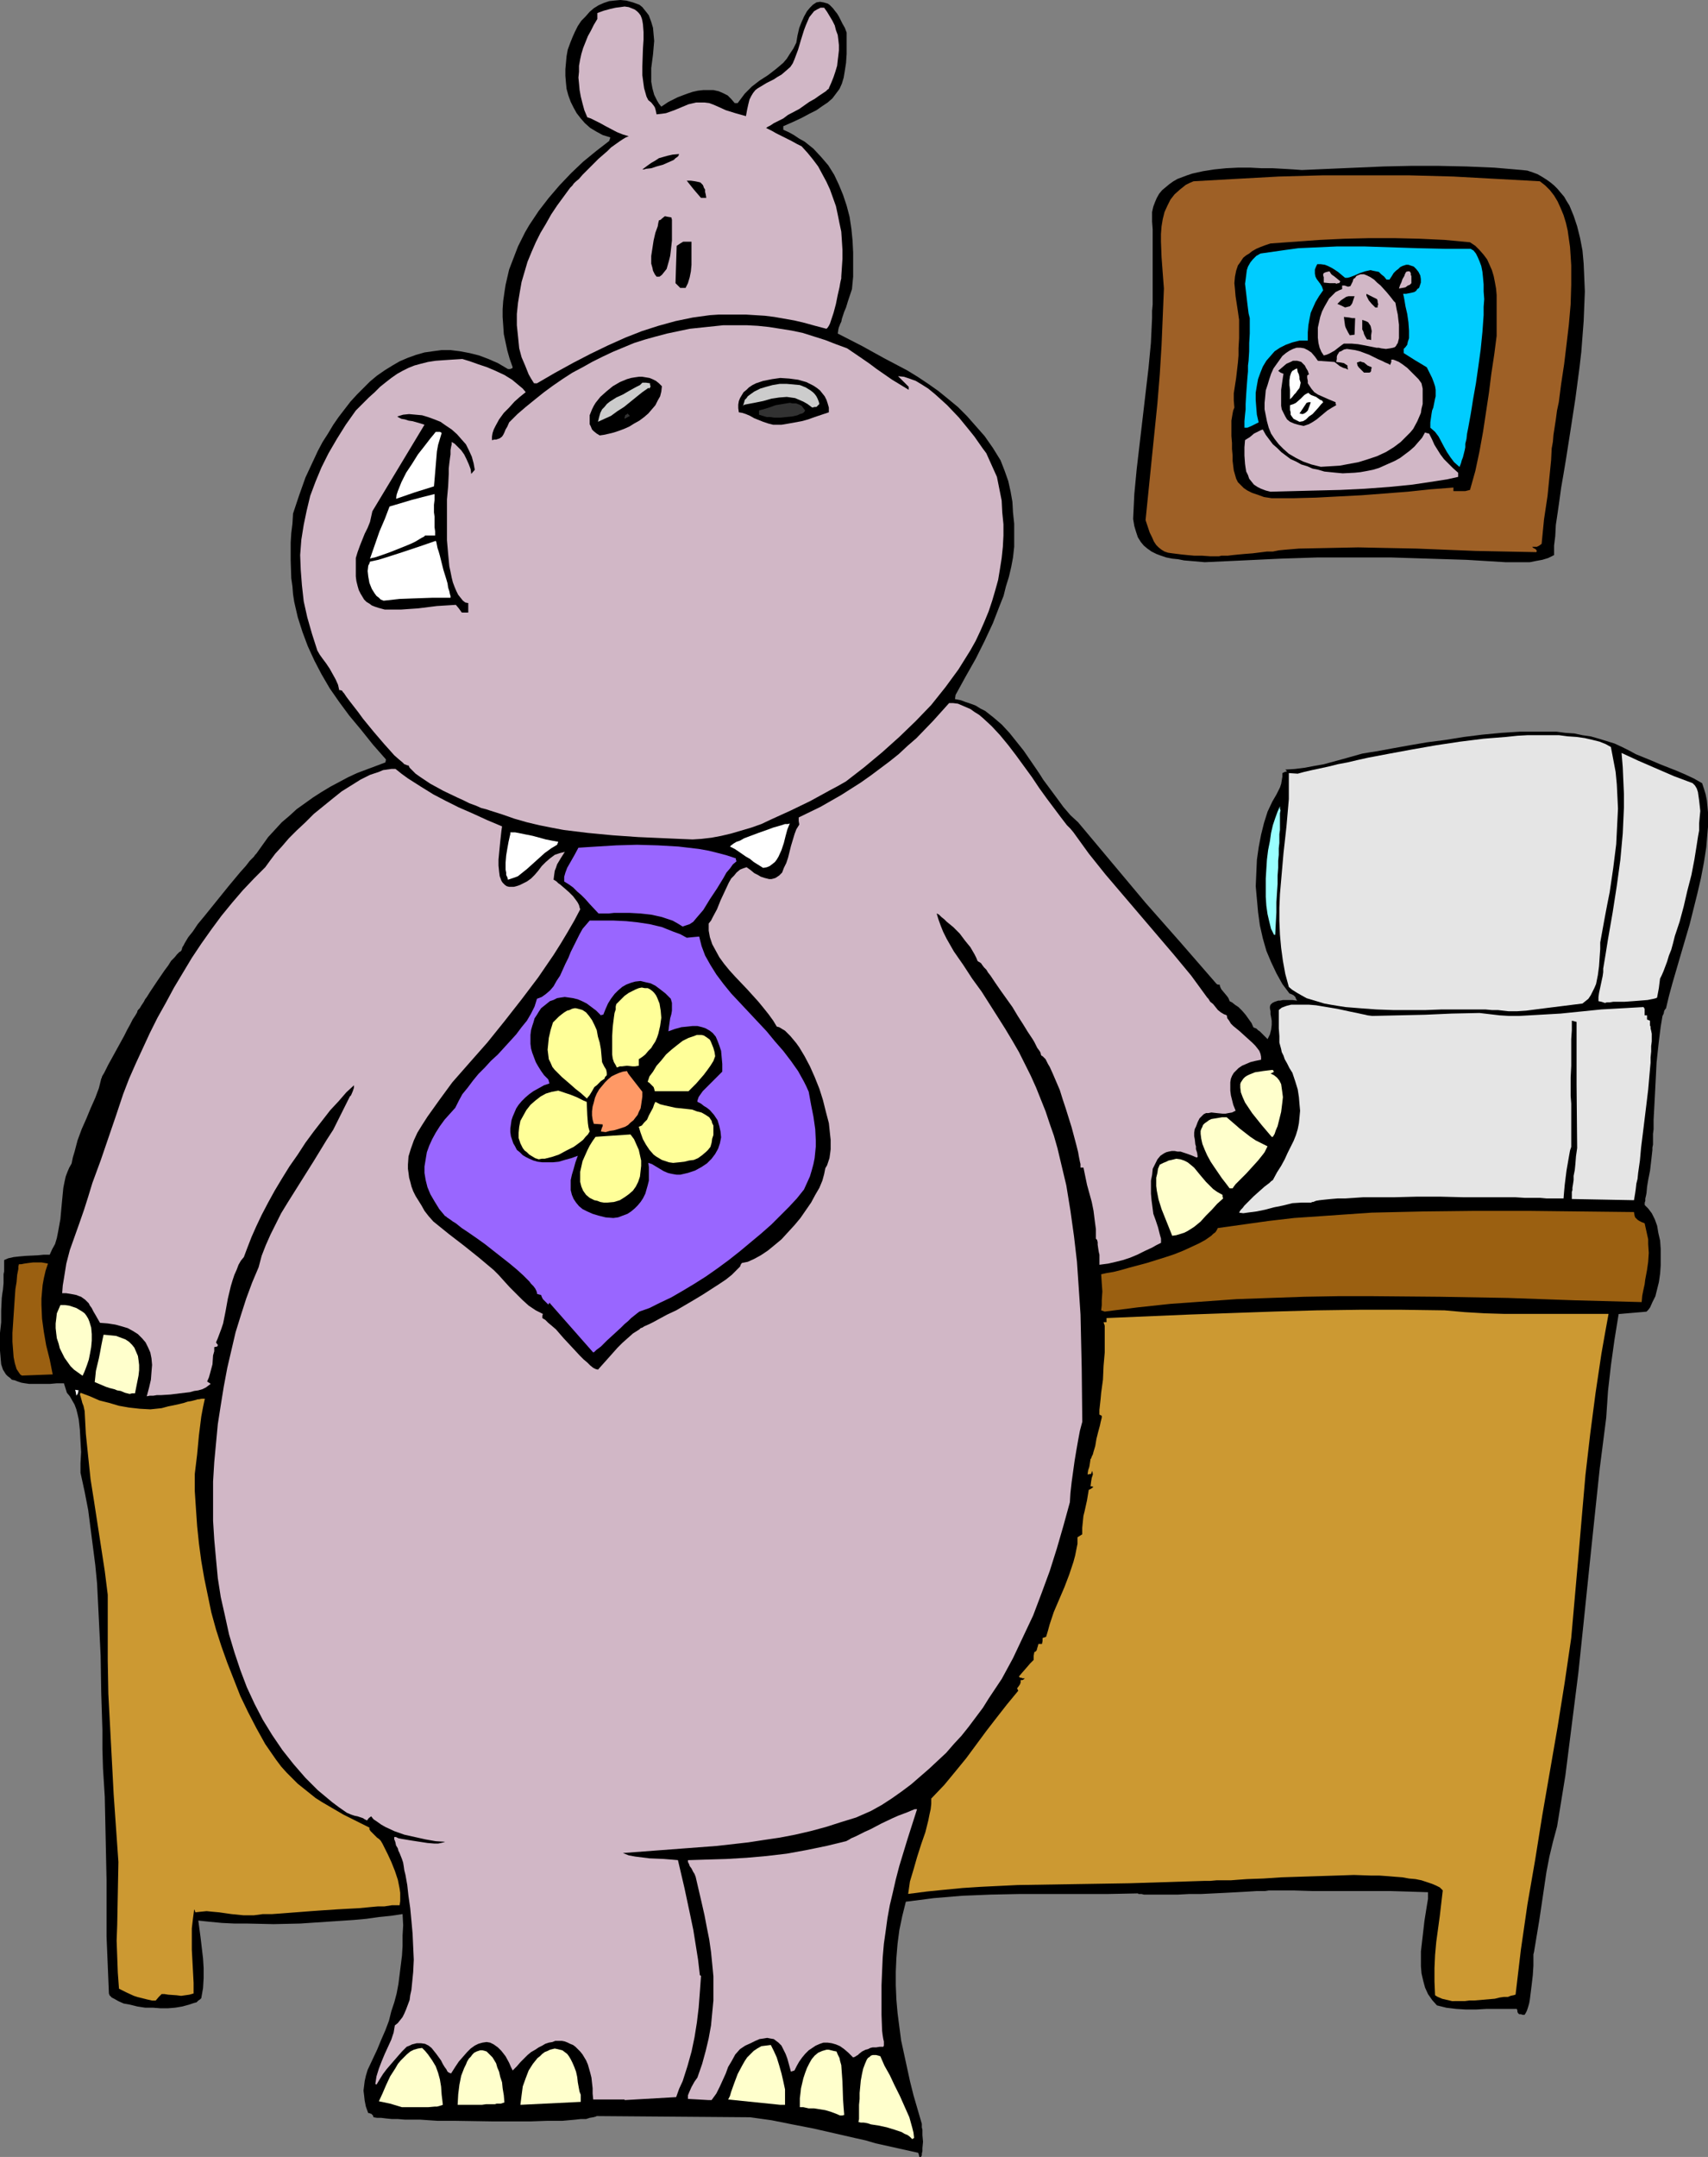 <?xml version="1.0" encoding="UTF-8" standalone="no"?>
<svg
   version="1.0"
   width="123.353mm"
   height="155.668mm"
   id="svg69"
   sodipodi:docname="Business Hippo.wmf"
   xmlns:inkscape="http://www.inkscape.org/namespaces/inkscape"
   xmlns:sodipodi="http://sodipodi.sourceforge.net/DTD/sodipodi-0.dtd"
   xmlns="http://www.w3.org/2000/svg"
   xmlns:svg="http://www.w3.org/2000/svg">
  <rect width="100%" height="100%" fill="#808080" stroke="none"/>
  <sodipodi:namedview
     id="namedview69"
     pagecolor="#ffffff"
     bordercolor="#000000"
     borderopacity="0.25"
     inkscape:showpageshadow="2"
     inkscape:pageopacity="0.0"
     inkscape:pagecheckerboard="0"
     inkscape:deskcolor="#d1d1d1"
     inkscape:document-units="mm" />
  <defs
     id="defs1">
    <pattern
       id="WMFhbasepattern"
       patternUnits="userSpaceOnUse"
       width="6"
       height="6"
       x="0"
       y="0" />
  </defs>
  <path
     style="fill:#000000;fill-opacity:1;fill-rule:evenodd;stroke:none"
     d="m 250.964,588.353 -0.162,-0.646 -0.162,-0.485 -5.818,-1.293 -5.818,-1.293 -2.747,-0.808 -2.909,-0.646 -5.656,-1.293 -5.656,-1.293 -5.818,-1.131 -5.656,-1.131 -5.818,-0.808 -41.854,-0.323 -0.323,0.162 -0.646,0.162 -0.97,0.162 -0.97,0.323 h -1.454 l -1.454,0.162 -1.778,0.162 -1.778,0.162 h -2.101 -2.101 l -4.525,0.162 h -10.181 l -10.342,-0.162 h -4.848 l -2.424,-0.162 -2.262,-0.162 h -2.262 -1.939 l -1.939,-0.162 h -1.616 l -1.616,-0.162 -1.293,-0.162 h -1.131 l -0.97,-0.162 -0.162,-0.485 -0.323,-0.323 -0.162,-0.162 h -0.162 l -0.323,-0.162 h -0.323 l -0.646,-1.778 -0.323,-1.616 -0.162,-1.454 -0.162,-1.293 0.162,-1.293 0.162,-1.293 0.323,-1.454 0.485,-1.616 1.293,-2.747 1.293,-2.747 1.131,-2.747 1.131,-2.585 0.97,-2.585 0.646,-2.585 0.808,-2.424 0.646,-2.424 0.485,-2.585 0.323,-2.585 0.323,-2.585 0.323,-2.585 0.162,-2.585 v -2.909 l 0.162,-2.747 -0.162,-3.07 -3.232,0.485 -3.232,0.323 -3.394,0.485 -3.555,0.323 -7.272,0.485 -7.272,0.485 -7.272,0.162 -7.272,-0.162 h -3.394 l -3.394,-0.162 -3.394,-0.323 -3.07,-0.323 0.323,2.424 0.323,2.424 0.323,2.747 0.323,2.747 0.162,2.585 v 2.747 l -0.162,2.747 -0.485,2.747 -0.323,0.323 -0.485,0.323 -0.485,0.485 -0.646,0.162 -1.454,0.485 -1.778,0.485 -1.939,0.323 -1.939,0.162 h -2.101 l -2.101,-0.162 h -2.101 l -2.101,-0.323 -1.939,-0.485 -1.778,-0.323 -1.454,-0.646 -1.131,-0.646 -0.646,-0.323 -0.323,-0.323 -0.323,-0.323 -0.162,-0.485 -0.323,-7.756 -0.323,-7.756 v -7.595 -7.756 l -0.323,-15.19 -0.162,-7.595 -0.485,-7.756 -0.162,-5.333 v -5.171 l -0.323,-10.18 -0.162,-10.019 -0.485,-10.019 -0.485,-9.695 -0.485,-5.009 -0.646,-5.009 -0.646,-5.009 -0.646,-5.009 -0.97,-5.009 -1.131,-5.171 v -2.585 l 0.162,-3.07 -0.162,-2.909 -0.162,-3.07 -0.323,-2.909 -0.323,-1.454 -0.323,-1.293 -0.485,-1.293 -0.646,-1.131 -0.646,-1.131 -0.808,-0.97 -0.808,-2.585 h -1.939 l -1.778,0.162 H 12.12 9.211 7.918 L 6.787,377.315 5.818,377.154 4.848,376.83 4.04,376.507 3.232,376.346 2.747,375.861 2.101,375.376 1.616,374.891 0.808,373.599 0.323,372.144 0.162,370.367 0,368.428 v -3.555 -1.293 l 0.323,-2.909 v -3.232 l 0.162,-3.393 0.162,-1.293 0.162,-0.97 0.162,-1.778 v -1.131 -1.293 l 0.162,-0.808 v -1.939 -1.131 l 1.131,-0.485 1.454,-0.323 1.454,-0.162 1.778,-0.162 3.394,-0.162 1.616,-0.162 h 1.616 l 0.646,-1.454 0.808,-1.454 0.485,-1.616 0.323,-1.616 0.646,-3.555 0.323,-3.555 0.323,-3.393 0.162,-1.616 0.323,-1.616 0.323,-1.454 0.485,-1.293 0.485,-1.131 0.646,-1.131 0.323,-1.616 0.485,-1.616 0.808,-3.07 1.131,-3.07 1.293,-2.909 1.131,-2.747 1.293,-2.909 0.97,-2.585 0.646,-2.585 v -0.162 h 0.162 v -0.323 l 0.162,-0.323 0.485,-0.808 0.485,-0.97 0.646,-1.293 0.808,-1.454 3.555,-6.464 0.808,-1.616 0.808,-1.454 0.646,-1.293 0.646,-0.97 0.485,-0.808 0.162,-0.323 v -0.323 h 0.162 v -0.162 l 0.162,-0.162 0.323,-0.323 0.485,-0.808 0.646,-0.97 0.323,-0.646 0.485,-0.646 0.808,-1.293 1.939,-2.909 2.101,-3.07 0.97,-1.293 0.808,-1.293 0.97,-0.97 0.646,-0.808 0.646,-0.646 0.323,-0.162 0.162,-0.162 0.162,-0.323 0.162,-0.646 0.323,-0.485 0.323,-0.646 0.97,-1.616 1.293,-1.616 1.293,-1.939 1.616,-1.939 6.787,-8.403 1.616,-1.939 1.616,-1.939 1.454,-1.616 1.131,-1.454 0.646,-0.646 0.485,-0.485 0.323,-0.485 0.323,-0.323 1.616,-2.262 1.616,-2.262 1.939,-2.101 1.778,-1.939 2.101,-1.778 1.939,-1.778 2.262,-1.616 2.262,-1.616 2.262,-1.454 2.424,-1.454 4.848,-2.585 2.424,-1.131 2.586,-0.97 5.171,-1.939 0.162,-0.808 -3.555,-4.04 -3.232,-4.04 -3.232,-3.878 -2.747,-3.717 -2.586,-3.717 -2.262,-3.878 -1.939,-3.717 -1.778,-3.878 -1.454,-3.878 -1.293,-4.04 -0.97,-4.201 -0.323,-2.101 -0.162,-2.101 -0.323,-2.262 -0.162,-4.848 v -2.424 -2.424 l 0.162,-2.585 0.323,-2.585 0.162,-2.747 0.808,-2.424 0.808,-2.424 1.778,-5.009 2.262,-4.848 1.131,-2.424 1.293,-2.424 1.454,-2.262 1.454,-2.424 1.454,-2.101 1.616,-2.101 1.616,-2.101 1.778,-1.939 1.778,-1.778 1.778,-1.778 1.939,-1.616 2.101,-1.454 2.101,-1.293 1.939,-1.131 2.262,-0.97 2.262,-0.808 2.262,-0.646 2.262,-0.323 2.424,-0.323 h 2.424 l 2.586,0.323 2.586,0.485 2.586,0.646 2.586,0.97 2.586,1.131 2.747,1.616 h 0.646 l 0.323,-0.162 h 0.162 l 0.162,-0.323 -0.808,-2.262 -0.646,-2.262 -0.485,-2.262 -0.485,-2.262 -0.162,-2.424 -0.162,-2.262 v -2.101 l 0.162,-2.262 0.323,-2.262 0.323,-2.101 0.485,-2.101 0.485,-2.101 0.808,-2.101 0.808,-2.101 0.808,-2.101 0.97,-1.939 0.97,-1.939 1.131,-1.939 2.586,-3.878 2.747,-3.555 2.909,-3.393 3.232,-3.393 3.232,-3.07 3.555,-2.909 3.555,-2.747 0.162,-0.485 0.162,-0.485 -2.101,-0.646 -1.778,-0.97 -1.616,-0.97 -1.454,-1.293 -1.131,-1.293 -1.131,-1.454 -0.808,-1.454 -0.808,-1.616 -0.646,-1.778 -0.485,-1.778 -0.162,-1.616 -0.162,-1.939 v -1.778 l 0.162,-1.778 0.162,-1.778 0.323,-1.778 0.646,-1.778 0.646,-1.616 0.646,-1.454 0.808,-1.616 0.97,-1.454 1.131,-1.131 1.131,-1.293 1.131,-0.97 1.293,-0.808 1.454,-0.646 1.454,-0.485 1.454,-0.162 L 169.356,0 l 1.616,0.162 1.778,0.485 1.778,0.646 0.808,0.646 0.646,0.808 0.646,0.808 0.485,0.646 0.646,1.778 0.485,1.616 0.162,1.778 0.162,1.778 -0.323,3.717 -0.485,3.717 v 1.778 1.939 l 0.323,1.778 0.485,1.778 0.808,1.616 0.485,0.808 0.646,0.808 0.97,-0.646 0.97,-0.646 1.293,-0.646 1.293,-0.646 2.586,-0.97 1.454,-0.485 1.454,-0.323 1.454,-0.162 h 1.454 1.293 l 1.454,0.323 1.131,0.485 1.293,0.646 0.97,0.97 0.97,1.131 h 0.808 l 0.97,-1.293 0.97,-1.293 0.97,-0.97 0.97,-0.97 2.101,-1.616 2.262,-1.454 2.101,-1.616 0.97,-0.808 1.131,-0.97 0.97,-1.131 0.808,-1.293 0.97,-1.454 0.808,-1.616 0.323,-1.939 0.485,-2.101 0.646,-1.616 0.646,-1.454 0.808,-1.454 0.808,-0.97 0.808,-0.808 0.97,-0.646 0.97,-0.162 0.97,0.162 1.131,0.323 0.485,0.323 0.485,0.485 0.485,0.485 0.485,0.646 0.646,0.808 0.485,0.808 0.485,0.97 0.485,0.97 0.646,1.131 0.485,1.293 v 1.454 4.363 l -0.162,2.424 -0.323,2.101 -0.323,1.939 -0.485,1.616 -0.646,1.454 -0.97,1.293 -0.97,1.293 -1.293,1.131 -1.454,0.97 -1.616,1.131 -1.939,0.97 -2.101,1.131 -2.424,1.131 -2.586,1.131 v 0.97 l 1.454,0.646 1.454,0.808 1.454,0.97 1.454,0.808 2.424,1.939 2.101,2.262 1.939,2.262 1.616,2.585 1.293,2.747 1.131,2.747 0.97,2.909 0.808,3.07 0.485,3.232 0.323,3.232 0.162,3.232 v 3.393 3.232 l -0.323,3.393 -0.646,1.939 -0.485,1.454 -0.485,1.616 -0.485,1.131 -0.323,0.97 -0.323,0.97 -0.162,0.808 -0.323,0.646 -0.162,0.485 -0.162,0.323 -0.162,0.646 -0.162,1.131 6.626,3.393 6.141,3.393 6.141,3.232 2.909,1.778 2.909,1.939 2.747,1.939 2.586,2.101 2.747,2.262 2.424,2.424 2.424,2.747 2.424,2.747 2.262,3.232 2.101,3.393 1.131,2.909 0.97,2.747 0.646,2.909 0.485,2.747 0.162,2.909 0.323,3.07 v 3.07 3.232 l -0.323,2.909 -0.485,2.585 -0.646,2.747 -0.808,2.585 -0.646,2.585 -0.97,2.424 -1.939,5.009 -2.262,4.848 -2.424,4.848 -2.747,4.848 -2.747,5.009 -0.162,1.131 1.616,0.323 1.293,0.485 1.454,0.485 1.293,0.485 1.293,0.808 1.293,0.646 2.262,1.778 2.262,1.939 2.101,2.262 1.939,2.424 1.939,2.424 3.555,5.171 0.97,1.454 0.808,1.293 3.717,5.009 1.778,2.424 1.939,2.262 2.101,1.939 9.211,10.988 9.211,10.988 9.696,10.988 9.696,11.15 0.323,0.162 h 0.162 0.323 l 0.162,0.646 0.323,0.646 0.808,0.97 0.808,0.97 0.323,0.485 0.323,0.808 0.323,0.162 0.323,0.162 0.808,0.646 0.97,0.646 0.97,0.97 0.97,1.131 0.808,1.131 0.808,1.131 0.485,1.131 0.323,0.162 0.485,0.162 0.485,0.485 0.485,0.323 1.131,1.131 0.97,0.97 0.646,-1.293 0.323,-1.293 0.162,-1.293 v -1.131 l -0.162,-0.97 -0.162,-0.808 v -0.808 l -0.162,-0.808 v -0.485 l 0.162,-0.485 0.485,-0.485 0.646,-0.323 0.485,-0.162 0.485,-0.162 h 0.485 l 0.808,-0.162 h 2.586 l 1.293,0.162 -0.323,-0.485 -0.162,-0.485 -0.485,-0.485 -0.646,-0.323 -0.485,-0.162 -1.939,-2.585 -1.616,-2.909 -1.454,-3.07 -1.293,-3.07 -0.97,-3.393 -0.808,-3.555 -0.485,-3.555 -0.323,-3.555 -0.323,-3.555 0.162,-3.717 0.162,-3.555 0.485,-3.393 0.646,-3.393 0.808,-3.232 0.97,-3.07 1.293,-2.747 1.131,-1.939 0.97,-1.939 0.323,-0.97 0.162,-0.97 0.162,-0.97 v -0.97 l 0.646,-0.323 0.646,-0.162 -0.485,-0.485 2.586,-0.162 2.586,-0.323 2.586,-0.485 2.747,-0.485 5.333,-1.454 5.171,-1.454 1.939,-0.323 2.101,-0.323 4.363,-0.808 4.525,-0.808 4.686,-0.808 5.01,-0.646 5.01,-0.808 5.171,-0.646 5.171,-0.485 5.01,-0.323 h 5.171 4.848 l 2.424,0.323 2.424,0.162 2.262,0.485 2.262,0.323 2.262,0.646 2.101,0.646 2.101,0.646 2.101,0.97 1.939,0.97 1.778,0.97 4.363,1.778 2.262,0.97 4.525,1.778 2.262,0.97 2.424,1.131 2.262,1.293 0.485,1.454 0.485,1.616 0.323,1.616 0.162,1.616 0.162,1.778 v 3.717 l -0.162,1.778 -0.323,3.878 -0.646,4.201 -0.808,4.201 -0.97,4.201 -2.101,8.403 -2.424,8.241 -1.131,3.878 -1.131,3.878 -0.97,3.555 -0.808,3.393 -0.162,0.162 -0.323,0.485 -0.162,0.808 -0.323,0.646 -0.162,0.97 -0.162,0.97 -0.162,0.97 -0.162,1.293 -0.323,2.585 -0.323,2.909 -0.323,3.07 -0.162,3.232 -0.323,6.302 -0.162,3.07 -0.162,2.909 v 2.585 l -0.162,1.293 v 0.97 1.131 0.808 l -0.162,0.808 v 0.646 l -0.323,2.909 -0.323,2.747 -0.485,2.424 -0.323,1.939 -0.162,1.778 -0.162,0.808 -0.162,0.646 v 0.646 l -0.162,0.485 v 0.323 0.323 l 0.485,0.485 0.485,0.485 0.485,0.646 0.485,0.646 0.808,1.616 0.646,1.778 0.323,1.939 0.485,2.101 0.162,2.262 v 2.262 2.262 l -0.162,2.262 -0.323,2.262 -0.485,1.939 -0.485,1.939 -0.808,1.616 -0.646,1.454 -0.485,0.646 -0.485,0.485 -7.595,0.646 -1.131,6.948 -0.97,6.948 -0.808,7.11 -0.485,7.272 -1.778,13.897 -1.454,13.735 -1.454,13.897 -1.454,14.058 -1.454,13.897 -1.778,14.058 -1.778,14.058 -1.131,6.948 -1.131,6.948 -1.131,4.201 -0.97,4.04 -0.808,4.201 -0.646,4.363 -1.293,8.726 -1.454,8.726 -0.162,0.646 v 0.97 0.97 1.131 l -0.162,2.585 -0.323,2.747 -0.323,2.585 -0.162,1.293 -0.162,0.97 -0.323,1.131 -0.323,0.97 -0.323,0.646 -0.323,0.485 h -0.485 l -0.485,-0.162 h -0.485 l -0.162,-0.162 -0.162,-0.162 -0.162,-0.323 v -0.323 l -0.162,-0.485 h -2.747 -2.909 -2.747 l -2.747,0.162 h -2.747 l -2.586,-0.162 -2.747,-0.323 -2.586,-0.646 -1.293,-1.454 -1.131,-1.616 -0.808,-1.778 -0.485,-1.778 -0.485,-2.101 -0.162,-1.939 v -1.939 -2.101 l 0.485,-4.201 0.485,-4.201 0.646,-4.04 0.323,-1.939 v -1.778 l -5.01,-0.162 -5.333,-0.162 h -10.827 -5.333 -5.171 l -5.01,-0.162 h -2.424 -2.262 -0.485 -0.646 -0.97 l -0.97,0.162 h -1.131 -1.131 l -2.586,0.162 -2.909,0.162 -3.07,0.162 -6.626,0.323 h -3.232 l -3.07,0.162 h -2.747 -5.818 -0.808 l -0.646,-0.162 h -0.485 -0.323 l -0.162,-0.162 -8.08,0.162 h -7.918 -16.16 l -7.918,0.162 -7.918,0.323 -7.757,0.646 -3.717,0.485 -3.878,0.485 -0.97,3.878 -0.808,3.878 -0.485,3.717 -0.323,3.878 -0.162,3.717 v 3.717 l 0.162,3.878 0.323,3.717 0.485,3.717 0.485,3.717 0.808,3.717 0.808,3.717 0.808,3.717 0.97,3.878 2.262,7.756 v 0.162 0.323 0.485 l 0.162,0.646 v 1.454 l 0.162,1.778 -0.162,1.778 v 0.808 l -0.162,0.646 v 0.485 l -0.162,0.323 -0.162,0.162 z"
     id="path1" />
  <path
     style="fill:#ffffcc;fill-opacity:1;fill-rule:evenodd;stroke:none"
     d="m 248.863,583.344 -0.485,-0.485 -0.646,-0.485 -0.808,-0.323 -0.808,-0.485 -1.939,-0.646 -2.101,-0.646 -2.262,-0.485 -2.101,-0.323 -0.97,-0.323 -0.97,-0.162 h -0.808 l -0.646,-0.162 0.162,-0.808 v -0.97 -1.293 -1.616 l 0.162,-1.616 v -1.616 l 0.323,-3.393 0.323,-1.778 0.323,-1.454 0.485,-1.293 0.485,-1.131 0.323,-0.485 0.485,-0.323 0.323,-0.323 0.485,-0.162 h 0.485 0.485 l 0.646,0.162 0.485,0.162 1.131,2.585 1.454,2.585 1.293,2.747 1.454,2.909 1.293,2.909 1.293,2.909 0.808,2.909 0.323,1.293 0.162,1.454 -0.323,0.162 -0.162,0.162 z"
     id="path2" />
  <path
     style="fill:#ffffcc;fill-opacity:1;fill-rule:evenodd;stroke:none"
     d="m 229.31,577.042 -1.131,-0.485 -1.293,-0.485 -1.616,-0.485 -3.07,-0.485 h -1.454 l -1.454,-0.323 h -0.97 v -1.131 -1.293 l 0.162,-1.293 0.162,-1.454 0.646,-2.747 0.485,-1.454 0.485,-1.293 0.646,-1.293 0.646,-1.131 0.808,-0.97 0.97,-0.808 1.131,-0.485 1.131,-0.323 h 0.646 l 0.646,0.162 0.646,0.162 0.808,0.162 0.323,0.808 0.485,0.97 0.162,0.808 0.323,1.131 0.162,2.262 0.162,2.262 0.162,4.848 0.162,2.262 0.162,1.939 -0.485,0.162 z"
     id="path3" />
  <path
     style="fill:#ffffcc;fill-opacity:1;fill-rule:evenodd;stroke:none"
     d="m 109.726,574.78 -3.232,-0.97 -3.07,-0.646 0.97,-2.101 0.97,-2.262 1.131,-2.424 1.454,-2.262 0.646,-1.131 0.808,-0.97 0.808,-0.808 0.808,-0.808 0.97,-0.808 0.97,-0.485 1.131,-0.323 1.131,-0.162 0.808,0.808 0.808,0.97 1.131,1.616 0.97,1.616 0.646,1.778 0.485,1.778 0.323,1.939 0.162,2.262 0.162,1.293 0.162,1.454 -0.485,0.162 -0.485,0.162 -0.646,0.162 h -0.646 l -1.778,0.162 h -1.778 -4.04 -0.646 z"
     id="path4" />
  <path
     style="fill:#ffffcc;fill-opacity:1;fill-rule:evenodd;stroke:none"
     d="m 124.916,574.133 0.162,-2.909 0.323,-2.585 0.485,-2.424 0.808,-2.101 0.485,-0.97 0.323,-0.808 0.485,-0.808 0.485,-0.485 0.485,-0.646 0.485,-0.485 0.646,-0.323 0.485,-0.162 0.485,-0.162 h 0.646 l 0.646,0.162 0.485,0.162 0.485,0.485 0.485,0.485 0.646,0.646 0.485,0.808 0.485,0.808 0.323,1.131 0.485,1.131 0.323,1.454 0.485,1.454 0.162,1.616 0.323,1.939 0.162,1.939 -0.97,0.323 h -0.646 -0.485 l -0.485,0.162 h -0.646 -0.808 -0.97 l -1.131,0.162 h -1.293 -1.454 -1.778 z"
     id="path5" />
  <path
     style="fill:#ffffcc;fill-opacity:1;fill-rule:evenodd;stroke:none"
     d="m 212.988,574.133 -14.221,-1.454 0.485,-0.97 0.323,-1.131 0.808,-2.262 0.97,-2.585 1.293,-2.424 0.646,-1.131 0.646,-0.97 0.97,-0.97 0.808,-0.808 0.97,-0.646 1.131,-0.646 1.293,-0.162 1.293,-0.162 0.808,1.616 0.808,1.778 0.646,2.101 0.646,2.262 0.485,2.101 0.485,2.262 v 2.262 1.939 z"
     id="path6" />
  <path
     style="fill:#ffffcc;fill-opacity:1;fill-rule:evenodd;stroke:none"
     d="m 142.046,574.133 0.323,-2.585 0.323,-2.424 0.808,-2.262 0.808,-2.101 1.131,-1.778 1.293,-1.616 0.646,-0.485 0.646,-0.646 0.646,-0.485 0.808,-0.323 0.646,-0.323 0.646,-0.162 0.646,-0.162 0.808,0.162 0.646,0.162 0.646,0.162 0.646,0.485 0.646,0.485 0.485,0.646 0.485,0.808 0.485,0.97 0.485,1.131 0.485,1.293 0.323,1.454 0.162,1.454 0.323,1.778 0.162,0.808 0.323,0.808 v 0.808 1.131 z"
     id="path7" />
  <path
     style="fill:#d1b7c6;fill-opacity:1;fill-rule:evenodd;stroke:none"
     d="m 170.488,572.841 v -0.162 h -0.162 -5.656 -1.293 -1.454 l -0.162,-1.616 v -1.454 l -0.162,-1.454 -0.162,-1.454 -0.323,-1.293 -0.323,-1.131 -0.323,-1.131 -0.485,-1.131 -0.485,-0.808 -0.485,-0.808 -0.646,-0.808 -0.646,-0.646 -0.646,-0.646 -0.646,-0.485 -0.808,-0.323 -0.646,-0.323 -0.808,-0.323 -0.808,-0.162 h -0.808 -0.97 l -0.808,0.323 -0.97,0.162 -0.97,0.323 -0.808,0.485 -0.97,0.485 -0.97,0.646 -1.131,0.646 -0.97,0.808 -0.97,0.97 -0.97,0.97 -0.97,1.131 -1.131,1.131 -0.485,-0.97 -0.485,-1.131 -0.97,-1.778 -1.131,-1.454 -0.97,-0.97 -1.131,-0.808 -0.97,-0.485 -0.97,-0.162 -1.131,0.162 -1.131,0.323 -0.97,0.485 -1.131,0.808 -0.97,0.97 -1.131,1.293 -1.131,1.293 -0.97,1.454 -1.131,1.778 -0.485,-0.162 -0.485,-0.323 -0.323,-0.646 -0.485,-0.646 -0.485,-0.808 -0.485,-0.97 -1.293,-1.778 -0.646,-0.808 -0.646,-0.808 -0.808,-0.646 -0.97,-0.485 -1.131,-0.162 h -1.131 l -0.646,0.162 -0.646,0.162 -0.646,0.323 -0.808,0.323 -1.293,1.293 -1.131,1.293 -2.101,2.424 -0.97,1.131 -0.97,1.293 -0.808,1.293 -0.97,1.616 -0.162,-0.162 h -0.162 l 0.323,-2.101 0.646,-2.101 0.808,-2.101 0.808,-1.939 1.778,-3.878 0.646,-1.939 0.323,-1.939 0.808,-0.646 0.646,-0.808 0.646,-0.808 0.485,-0.97 0.485,-1.131 0.485,-1.293 0.485,-1.293 0.162,-1.293 0.323,-1.454 0.162,-1.616 0.323,-3.232 0.162,-3.393 -0.162,-3.555 -0.162,-3.555 -0.323,-3.555 -0.323,-3.393 -0.485,-3.393 -0.323,-2.909 -0.485,-2.747 -0.323,-1.293 -0.162,-1.131 -0.162,-0.97 -0.323,-0.97 -0.323,-0.808 -0.323,-0.808 -0.323,-0.646 -0.162,-0.646 -0.485,-0.808 -0.162,-0.808 -0.162,-0.485 -0.162,-0.323 v -0.646 h 0.485 l 0.646,0.323 0.808,0.162 0.97,0.162 1.939,0.323 2.101,0.323 2.101,0.323 1.939,0.162 h 0.97 l 0.808,-0.162 0.646,-0.162 0.485,-0.162 -2.586,-0.162 -2.747,-0.485 -2.909,-0.646 -2.909,-0.646 -2.747,-0.97 -2.424,-1.131 -1.131,-0.646 -1.131,-0.808 -0.97,-0.646 -0.646,-0.808 -0.646,0.485 -0.485,0.646 -0.646,-0.323 -0.485,-0.323 -0.97,-0.323 -0.485,-0.162 -0.808,-0.162 -0.97,-0.323 -1.131,-0.485 -2.101,-1.454 -1.939,-1.454 -1.939,-1.616 -1.939,-1.616 -3.394,-3.393 -3.232,-3.717 -3.07,-3.878 -2.747,-4.04 -2.586,-4.201 -2.262,-4.363 -2.101,-4.525 -1.778,-4.686 -1.616,-4.848 -1.454,-4.848 -1.131,-5.171 -1.131,-5.009 -0.808,-5.171 -0.485,-5.171 -0.485,-5.332 -0.323,-5.171 v -5.333 -5.332 l 0.323,-5.333 0.485,-5.171 0.485,-5.171 0.808,-5.171 0.808,-5.009 0.97,-5.171 1.131,-4.848 1.131,-4.848 1.454,-4.686 1.454,-4.525 1.616,-4.363 1.778,-4.201 0.808,-3.07 1.131,-2.909 1.293,-2.909 1.454,-2.909 1.454,-2.909 1.778,-2.909 3.555,-5.656 3.555,-5.656 3.555,-5.817 1.778,-2.747 1.454,-2.909 1.454,-2.909 1.454,-2.909 0.162,-0.323 0.323,-0.323 0.485,-1.131 0.323,-0.97 v -0.485 -0.162 l -2.101,1.939 -2.101,2.424 -2.262,2.424 -2.262,2.909 -2.262,2.909 -2.262,3.07 -2.101,3.232 -2.262,3.232 -2.101,3.393 -1.939,3.232 -1.778,3.232 -1.778,3.393 -1.454,3.07 -1.293,2.909 -1.131,2.909 -0.97,2.585 -0.808,0.97 -0.646,1.131 -0.485,1.293 -0.646,1.454 -0.485,1.454 -0.485,1.616 -0.808,3.393 -0.646,3.555 -0.646,3.232 -0.485,1.454 -0.485,1.293 -0.485,1.293 -0.485,1.131 0.323,0.485 0.162,0.162 v 0.162 l -0.162,0.323 -0.808,0.162 v 1.131 l -0.323,1.131 -0.162,2.424 -0.646,2.424 -0.323,1.131 -0.485,1.131 0.485,0.323 0.485,0.323 -0.646,0.485 -0.646,0.485 -0.97,0.485 -1.131,0.323 -1.131,0.162 -1.131,0.323 -2.747,0.323 -1.293,0.162 -1.293,0.162 -2.586,0.162 h -1.131 l -0.97,0.162 h -0.97 l -0.808,0.162 0.646,-2.424 0.485,-2.101 0.162,-2.101 0.162,-1.939 -0.162,-1.778 -0.323,-1.616 -0.646,-1.454 -0.646,-1.293 -0.97,-1.131 -1.131,-1.131 -1.293,-0.808 -1.454,-0.808 -1.616,-0.485 -1.778,-0.485 -2.101,-0.323 -2.101,-0.162 -0.646,-1.131 -0.646,-1.131 -0.485,-0.808 -0.485,-0.97 -0.485,-0.646 -0.323,-0.646 -0.97,-0.97 -1.131,-0.808 -0.485,-0.162 -0.808,-0.323 -0.808,-0.162 -0.97,-0.162 -0.97,-0.162 H 16.968 l 0.162,-2.101 0.323,-1.939 0.646,-4.04 0.97,-3.717 2.586,-7.272 1.293,-3.717 1.131,-3.555 1.131,-3.717 2.262,-6.14 2.101,-6.14 2.101,-6.14 1.939,-5.817 1.616,-4.201 1.778,-4.04 1.939,-4.201 1.939,-4.201 2.101,-4.201 2.262,-4.04 2.262,-4.201 2.424,-4.04 2.424,-4.04 2.586,-3.878 2.747,-3.878 2.747,-3.717 2.909,-3.555 2.909,-3.393 3.07,-3.232 3.07,-3.07 1.293,-1.778 1.454,-1.939 1.778,-1.939 1.939,-2.262 2.101,-2.101 2.424,-2.262 2.262,-2.262 2.586,-2.101 2.586,-2.101 2.424,-1.939 2.586,-1.616 2.586,-1.616 2.586,-1.293 2.424,-0.808 1.131,-0.485 1.131,-0.162 1.131,-0.162 h 1.131 l 1.616,1.293 1.778,1.293 3.555,2.262 3.394,2.101 3.394,1.778 3.555,1.778 3.717,1.616 3.878,1.778 4.202,1.778 -0.162,1.131 -0.162,1.454 -0.162,1.454 -0.162,1.616 -0.323,3.393 v 1.616 l 0.162,1.616 0.162,1.293 0.485,1.293 0.323,0.485 0.323,0.323 0.323,0.323 0.485,0.323 0.646,0.162 h 0.485 0.808 l 0.646,-0.162 0.97,-0.323 0.97,-0.485 0.97,-0.485 1.131,-0.808 0.97,-0.97 0.97,-1.131 0.97,-1.293 1.131,-1.131 1.131,-0.97 1.293,-0.97 1.454,-0.485 0.646,-0.162 0.646,-0.162 -1.131,1.778 -0.97,1.616 -0.323,0.97 -0.323,0.808 -0.162,1.131 -0.162,1.293 0.323,0.162 0.485,0.323 0.485,0.485 0.485,0.323 1.131,0.97 1.293,1.131 1.131,1.131 0.97,1.293 0.323,0.485 0.323,0.646 0.162,0.646 0.162,0.485 -1.616,3.07 -1.778,3.07 -1.939,3.232 -1.939,3.07 -4.202,6.14 -4.525,5.979 -4.686,5.979 -4.686,5.817 -4.848,5.494 -4.686,5.332 -1.778,2.424 -1.778,2.424 -1.616,2.262 -1.616,2.262 -1.454,2.262 -1.293,2.101 -0.97,2.101 -0.808,2.262 -0.646,2.101 -0.162,2.262 v 1.131 l 0.162,1.131 0.162,1.293 0.323,1.131 0.323,1.293 0.485,1.293 0.646,1.293 0.808,1.293 0.808,1.293 0.808,1.454 1.131,1.454 1.293,1.454 4.202,3.393 4.202,3.232 4.04,3.232 4.04,3.393 1.293,1.293 1.454,1.616 1.616,1.778 1.616,1.616 1.778,1.778 1.778,1.616 1.939,1.293 0.97,0.485 0.97,0.485 -0.162,0.485 v 0.646 l 0.808,0.485 0.808,0.808 0.97,0.808 1.131,0.97 2.101,2.424 2.262,2.424 2.101,2.262 1.131,1.131 0.97,0.808 0.808,0.808 0.808,0.646 0.646,0.323 0.646,0.162 2.747,-3.07 2.586,-2.909 1.293,-1.293 1.454,-1.293 1.454,-1.293 1.778,-1.131 0.323,-0.323 0.485,-0.162 0.485,-0.323 1.454,-0.646 0.97,-0.485 1.778,-0.97 2.101,-1.131 2.424,-1.131 4.686,-2.747 2.424,-1.454 2.262,-1.454 2.262,-1.454 1.939,-1.293 1.616,-1.293 0.646,-0.646 0.646,-0.646 0.485,-0.485 0.485,-0.485 0.162,-0.485 0.323,-0.485 0.808,-0.162 0.808,-0.162 1.778,-0.808 1.778,-0.97 1.939,-1.293 1.778,-1.454 1.939,-1.616 1.778,-1.939 1.778,-1.939 1.616,-1.939 1.454,-2.101 1.454,-2.101 1.131,-2.101 1.131,-1.939 0.808,-1.939 0.485,-1.778 0.162,-0.808 0.162,-0.808 0.485,-0.808 0.323,-0.97 0.323,-0.97 0.162,-1.131 0.162,-1.293 v -1.293 -1.293 l -0.162,-1.454 -0.323,-3.07 -0.808,-3.07 -0.808,-3.232 -0.97,-3.07 -1.293,-3.232 -1.293,-2.909 -1.454,-2.747 -1.454,-2.424 -0.808,-1.131 -0.808,-0.97 -0.808,-0.97 -0.808,-0.808 -0.646,-0.646 -0.808,-0.485 -0.808,-0.485 -0.646,-0.162 -0.97,-1.616 -1.293,-1.778 -1.293,-1.616 -1.454,-1.778 -3.07,-3.393 -3.232,-3.393 -1.616,-1.778 -1.454,-1.778 -1.293,-1.778 -0.97,-1.778 -0.97,-1.778 -0.646,-1.939 -0.323,-1.778 v -0.97 -0.97 l 0.646,-0.808 0.485,-0.97 1.131,-2.101 0.97,-2.424 1.131,-2.424 1.131,-2.424 0.646,-1.131 0.808,-0.808 0.646,-0.808 0.97,-0.808 0.808,-0.323 0.97,-0.323 1.131,0.808 0.97,0.808 0.97,0.485 0.808,0.485 0.97,0.323 0.646,0.162 0.646,0.162 h 0.646 l 0.646,-0.162 0.485,-0.162 0.485,-0.323 0.485,-0.323 0.808,-0.808 0.485,-1.293 0.646,-1.293 0.485,-1.454 0.808,-3.232 0.97,-3.232 0.485,-1.293 0.808,-1.293 -0.162,-0.97 v -0.97 l 5.979,-2.909 5.656,-3.232 5.333,-3.393 2.747,-1.939 2.586,-1.939 2.586,-1.939 2.424,-1.939 2.424,-2.262 2.424,-2.101 4.525,-4.686 4.363,-4.848 h 1.131 l 1.293,0.162 1.131,0.485 1.131,0.485 1.131,0.485 1.131,0.808 1.293,0.808 1.131,0.97 2.262,2.101 2.262,2.424 2.262,2.747 2.101,2.747 4.363,5.979 1.939,2.909 2.101,2.909 1.939,2.585 1.939,2.585 1.616,2.101 0.97,0.97 0.808,0.97 4.202,5.817 4.525,5.656 4.686,5.494 4.686,5.494 9.373,10.988 4.686,5.656 4.363,5.979 0.323,0.323 0.485,0.808 0.808,0.646 0.646,0.808 0.646,0.808 0.808,0.646 0.808,0.485 0.808,0.323 0.162,0.808 0.485,0.646 0.485,0.808 0.646,0.646 1.778,1.454 1.778,1.616 1.616,1.454 0.808,0.808 0.646,0.808 0.485,0.646 0.323,0.808 0.162,0.808 v 0.808 l -1.616,0.323 -1.293,0.323 -1.131,0.485 -1.131,0.485 -0.97,0.646 -0.646,0.646 -0.646,0.646 -0.485,0.808 -0.323,0.808 -0.162,0.97 v 1.131 1.131 l 0.162,1.293 0.323,1.293 0.323,1.293 0.646,1.616 -0.97,0.485 -0.97,0.162 -0.808,0.162 h -0.808 l -1.616,-0.162 -1.454,-0.162 -0.808,0.162 h -0.646 l -0.646,0.323 -0.485,0.485 -0.646,0.646 -0.485,0.97 -0.485,1.293 -0.323,0.646 -0.162,0.97 v 0.97 l 0.162,0.808 0.162,1.454 0.162,0.485 v 0.808 l 0.323,0.97 0.162,1.131 -0.323,0.162 -1.131,-0.485 -1.293,-0.485 -0.97,-0.323 -0.97,-0.323 h -0.808 l -0.808,-0.162 h -0.808 l -0.808,0.162 -0.646,0.162 -0.646,0.323 -0.97,0.646 -0.808,0.97 -0.646,1.293 -0.646,1.293 -0.162,1.616 -0.323,1.616 v 1.778 1.778 l 0.162,1.778 0.485,3.717 0.646,1.778 0.646,1.939 0.485,1.939 0.323,1.131 v 1.131 l -1.293,0.646 -1.131,0.646 -2.101,0.97 -1.939,0.97 -1.939,0.808 -1.939,0.646 -1.939,0.485 -2.101,0.485 -2.424,0.323 v -2.747 l -0.162,-0.646 -0.162,-0.97 -0.162,-1.131 v -0.646 l -0.162,-0.646 -0.323,-0.323 v -2.585 l -0.323,-2.424 -0.323,-2.585 -0.485,-2.424 -1.293,-4.686 -0.97,-4.686 h -0.485 -0.323 v -0.485 -0.485 l -0.162,-0.646 -0.162,-0.808 -0.162,-0.808 -0.162,-0.97 -0.485,-1.939 -0.646,-2.424 -0.646,-2.424 -1.616,-5.171 -0.808,-2.424 -0.808,-2.585 -0.97,-2.262 -0.97,-2.262 -0.808,-1.778 -0.485,-0.808 -0.323,-0.646 -0.323,-0.646 -0.485,-0.485 -0.323,-0.323 -0.323,-0.162 -0.162,-0.323 v -0.162 l -0.162,-0.485 -0.323,-0.485 -0.485,-0.646 -0.323,-0.646 -0.485,-0.97 -0.485,-0.808 -1.293,-1.939 -1.293,-2.101 -1.454,-2.262 -1.454,-2.424 -3.232,-4.525 -1.454,-2.101 -1.293,-1.939 -0.646,-0.808 -0.485,-0.808 -0.646,-0.646 -0.485,-0.646 -0.323,-0.485 -0.485,-0.323 -0.323,-0.162 -0.162,-0.162 -0.323,-0.808 -0.485,-0.97 -1.131,-1.939 -1.454,-1.778 -1.454,-1.939 -1.778,-1.778 -1.778,-1.454 -0.646,-0.646 -0.808,-0.646 -0.646,-0.646 -0.646,-0.323 0.485,1.616 0.646,1.778 0.646,1.616 0.97,1.939 1.939,3.393 2.586,3.717 2.424,3.717 2.586,3.555 2.262,3.555 1.131,1.778 1.131,1.778 1.939,3.07 1.939,3.232 1.778,3.07 1.616,3.232 1.616,3.232 1.454,3.232 1.293,3.232 1.293,3.232 1.131,3.393 1.131,3.232 0.97,3.393 0.808,3.393 1.616,6.787 1.131,6.948 0.97,6.948 0.808,6.948 0.485,7.11 0.485,7.272 0.162,7.272 0.162,7.272 0.162,14.705 -0.646,2.424 -0.485,2.585 -0.485,2.747 -0.485,2.909 -0.808,5.817 -0.323,2.909 -0.162,2.585 -1.778,6.464 -1.778,6.14 -1.939,6.14 -2.262,6.14 -2.262,5.979 -2.747,5.817 -2.747,5.817 -3.07,5.656 -3.555,5.333 -1.616,2.585 -3.878,5.171 -1.939,2.424 -2.101,2.262 -2.101,2.424 -2.262,2.101 -2.424,2.262 -2.424,2.101 -2.424,2.101 -2.586,1.939 -2.747,1.939 -2.747,1.778 -2.909,1.616 -4.04,1.778 -4.202,1.293 -4.04,1.293 -4.202,1.131 -4.202,0.97 -4.202,0.808 -4.363,0.646 -4.202,0.646 -8.565,0.97 -8.565,0.646 -17.13,1.293 1.616,0.646 1.778,0.323 3.878,0.485 3.878,0.162 3.878,0.323 1.778,7.595 1.616,7.595 0.808,3.878 0.646,4.04 0.646,4.04 0.485,4.201 0.162,0.162 h 0.162 l -0.323,4.525 -0.323,4.201 -0.485,4.04 -0.646,4.04 -0.808,3.878 -1.131,4.04 -1.293,4.04 -0.97,2.101 -0.808,2.262 z"
     id="path8" />
  <path
     style="fill:#d1b7c6;fill-opacity:1;fill-rule:evenodd;stroke:none"
     d="m 193.435,572.841 -2.747,-0.162 -2.909,-0.162 v -0.97 l 0.323,-0.808 0.646,-1.454 0.808,-1.454 0.808,-1.131 1.293,-3.717 0.97,-3.555 0.808,-3.393 0.646,-3.555 0.323,-3.393 0.323,-3.393 v -3.232 -3.393 l -0.323,-3.393 -0.323,-3.232 -0.485,-3.393 -0.646,-3.232 -0.646,-3.393 -0.808,-3.555 -1.616,-6.948 -0.323,-0.808 -0.323,-0.485 -0.485,-0.97 -0.485,-0.646 -0.162,-0.485 -0.162,-0.323 -0.162,-0.323 v -0.485 l 5.171,-0.162 5.333,-0.162 5.494,-0.323 5.494,-0.485 5.494,-0.646 5.333,-0.97 5.494,-1.131 5.333,-1.293 0.646,-0.323 0.808,-0.485 1.131,-0.485 1.293,-0.646 1.293,-0.646 1.454,-0.646 3.07,-1.616 3.07,-1.454 1.454,-0.646 1.293,-0.485 1.293,-0.485 1.131,-0.485 0.808,-0.323 h 0.646 l -1.293,4.04 -1.293,4.04 -1.131,3.717 -1.131,3.717 -0.97,3.717 -0.808,3.555 -0.808,3.393 -0.646,3.555 -0.485,3.555 -0.485,3.393 -0.323,3.717 -0.162,3.717 -0.162,3.878 v 3.878 4.201 l 0.162,4.363 0.162,1.293 0.162,0.97 0.162,0.646 v 0.485 0.646 l -0.162,0.323 h -0.97 l -0.97,0.162 h -0.97 l -0.646,0.162 -0.646,0.323 -0.646,0.162 -0.97,0.485 -0.808,0.646 -0.323,0.323 -0.323,0.162 -0.485,0.323 -0.485,0.162 -1.293,-1.293 -1.131,-0.97 -1.131,-0.808 -1.131,-0.485 -1.131,-0.323 -1.131,-0.162 h -1.131 l -0.97,0.323 -1.131,0.485 -0.97,0.646 -0.97,0.646 -0.97,0.97 -0.808,0.97 -0.808,1.131 -0.646,1.131 -0.646,1.293 -0.97,0.323 -0.485,-1.778 -0.485,-1.778 -0.485,-1.293 -0.646,-1.293 -0.485,-0.97 -0.808,-0.808 -0.646,-0.485 -0.646,-0.485 -0.97,-0.162 -0.808,-0.162 -0.97,0.162 -1.131,0.162 -1.131,0.485 -1.293,0.646 -1.454,0.646 -1.454,0.97 -1.293,1.454 -0.97,1.778 -0.97,1.616 -0.646,1.778 -1.616,3.555 -0.97,1.939 -1.293,1.778 z"
     id="path9" />
  <path
     style="fill:#cc9932;fill-opacity:1;fill-rule:evenodd;stroke:none"
     d="m 396.404,545.855 -2.747,-0.646 -1.131,-0.485 -0.323,-0.162 -0.485,-0.323 -0.162,-3.717 v -3.717 l 0.162,-3.555 0.323,-3.555 0.97,-7.11 0.808,-6.948 -0.808,-0.808 -0.97,-0.485 -1.131,-0.485 -1.454,-0.485 -1.454,-0.485 -1.616,-0.323 -1.778,-0.162 -1.778,-0.323 -2.101,-0.162 -1.939,-0.162 -2.262,-0.162 h -2.262 l -4.686,-0.162 -4.848,0.162 -10.019,0.323 -5.01,0.162 -4.848,0.323 -4.525,0.162 -2.262,0.162 -2.101,0.162 h -1.939 -1.939 l -1.778,0.162 h -1.616 l -10.181,0.323 -10.181,0.323 -10.181,0.162 -10.181,0.162 -10.181,0.162 -10.019,0.485 -5.01,0.323 -5.01,0.485 -4.848,0.485 -5.01,0.646 0.485,-3.393 0.97,-3.232 0.97,-3.393 1.131,-3.555 1.131,-3.232 0.808,-3.232 0.323,-1.616 0.323,-1.454 0.162,-1.454 v -1.454 l 3.555,-3.717 3.07,-3.717 2.909,-3.555 2.747,-3.717 2.747,-3.717 2.747,-3.555 2.909,-3.717 3.07,-3.717 -0.162,-0.323 -0.162,-0.323 0.485,-0.646 0.323,-0.485 0.162,-0.485 v -0.646 h 0.485 l 0.323,-0.162 0.323,-0.323 h -0.646 l -0.323,-0.162 h -0.323 l -0.323,-0.323 0.97,-1.131 1.131,-1.293 0.97,-1.131 0.97,-0.97 v -1.131 l 0.162,-0.97 0.323,-0.162 0.323,-0.323 0.162,-0.646 0.162,-0.485 0.162,-0.646 h 0.97 l 0.162,-0.808 v -0.808 l 0.97,-0.323 0.485,-1.616 0.485,-1.778 1.131,-3.393 1.454,-3.393 1.454,-3.393 1.293,-3.393 1.131,-3.393 0.485,-1.778 0.323,-1.616 0.323,-1.616 v -1.778 l 1.293,-0.808 v -1.778 l 0.162,-1.616 0.162,-1.616 0.323,-1.293 0.646,-2.909 0.485,-2.909 0.646,-0.323 0.646,-0.485 -0.485,-0.162 h -0.323 l 0.162,-1.293 0.162,-0.97 0.323,-0.97 -0.162,-0.97 -0.162,0.323 -0.162,0.485 -0.97,0.162 0.162,-1.131 0.323,-0.97 0.162,-0.97 0.162,-1.131 0.162,-0.162 0.162,-0.485 0.323,-0.646 0.162,-0.646 0.485,-1.616 0.323,-1.939 0.485,-1.939 0.485,-1.778 0.162,-0.808 0.162,-0.646 0.162,-0.646 v -0.485 l -0.323,-0.162 -0.323,-0.162 v -1.293 l 0.162,-1.454 0.162,-1.454 0.162,-1.778 0.485,-3.555 0.162,-3.717 0.323,-3.717 v -1.616 -1.616 -1.616 -1.293 -1.131 l -0.323,-0.97 h 0.808 v -1.131 l 22.947,-0.97 22.947,-0.808 11.474,-0.323 11.635,-0.162 h 11.635 l 11.635,0.162 5.494,0.485 5.494,0.323 5.494,0.162 h 5.656 11.15 11.474 l -0.97,5.333 -0.97,5.494 -1.616,10.827 -1.454,11.15 -1.293,11.15 -0.97,11.15 -0.97,11.311 -0.97,10.988 -0.97,10.988 -1.778,12.119 -1.939,12.119 -4.202,24.239 -1.939,12.119 -2.101,12.119 -1.778,12.281 -1.454,12.281 -0.485,0.162 -0.808,0.162 -0.808,0.323 h -1.131 l -1.131,0.162 -1.293,0.323 -5.656,0.485 h -1.293 l -1.293,0.162 h -1.131 -0.808 -0.808 z"
     id="path10" />
  <path
     style="fill:#cc9932;fill-opacity:1;fill-rule:evenodd;stroke:none"
     d="m 41.531,545.693 -1.454,-0.323 -1.293,-0.323 -1.293,-0.323 -0.97,-0.323 -2.101,-0.97 -1.939,-0.97 -0.323,-4.363 -0.162,-4.363 -0.162,-4.363 0.162,-4.363 0.162,-8.564 0.162,-8.564 -1.293,-18.421 -0.485,-9.211 -0.97,-18.26 -0.162,-9.049 v -9.049 -8.888 l -0.808,-6.464 -0.97,-6.302 -1.939,-12.604 -0.97,-6.14 -0.646,-6.14 -0.646,-6.302 -0.323,-6.14 -0.323,-1.454 -0.323,-0.808 -0.162,-0.646 -0.323,-1.131 -0.162,-0.485 0.162,-0.485 2.586,0.97 2.586,1.131 2.586,0.646 2.747,0.808 2.747,0.485 2.909,0.323 2.909,0.162 3.07,-0.323 1.778,-0.485 1.616,-0.323 1.454,-0.323 1.293,-0.323 0.97,-0.323 0.97,-0.162 0.646,-0.162 0.646,-0.162 0.485,-0.162 h 0.323 l 0.808,-0.162 h 0.808 l -0.485,2.262 -0.485,2.585 -0.646,5.171 -0.485,5.171 -0.646,5.332 v 4.686 l 0.323,4.848 0.323,4.686 0.485,4.686 0.646,4.848 0.808,4.686 0.97,4.686 0.97,4.686 1.293,4.686 1.454,4.525 1.616,4.525 1.778,4.525 1.778,4.525 2.101,4.363 2.262,4.363 2.424,4.363 1.454,2.101 1.454,2.101 1.454,1.939 1.454,1.616 1.616,1.616 1.454,1.454 1.616,1.293 1.616,1.293 1.616,1.293 1.778,1.131 1.939,1.131 1.939,1.131 1.939,1.131 2.262,1.131 2.262,1.131 2.586,1.293 v 0.485 l 0.323,0.485 0.808,0.808 0.97,0.97 0.485,0.323 0.485,0.485 0.485,0.808 0.485,0.97 0.97,1.939 0.97,2.101 0.97,2.424 0.808,2.424 0.485,2.424 0.162,1.131 v 1.293 0.97 l -0.162,1.131 h -2.101 l -2.101,0.323 h -1.778 l -1.778,0.162 -3.394,0.323 -3.07,0.162 -2.909,0.162 -2.424,0.162 -2.424,0.162 -2.262,0.162 -8.403,0.646 -2.262,0.162 H 71.75 l -2.424,0.323 h -2.909 l -3.232,-0.323 -3.394,-0.485 -1.778,-0.162 -1.616,-0.162 -1.616,0.162 -1.454,0.162 -0.162,-0.485 -0.162,-0.323 -0.323,2.424 -0.323,2.747 v 2.909 2.909 l 0.323,5.979 0.162,3.07 v 2.909 l -1.131,0.323 -1.131,0.162 -1.131,0.162 -1.293,-0.162 -2.262,-0.162 -0.97,-0.162 h -0.808 l -0.808,0.808 -0.808,0.97 z"
     id="path11" />
  <path
     style="fill:#ffffff;fill-opacity:1;fill-rule:evenodd;stroke:none"
     d="m 20.846,380.709 -0.162,-0.97 -0.162,-0.646 0.97,0.162 -0.162,0.323 v 0.323 l -0.162,0.323 z"
     id="path12" />
  <path
     style="fill:#ffffcc;fill-opacity:1;fill-rule:evenodd;stroke:none"
     d="m 35.39,380.224 -1.293,-0.323 -1.131,-0.485 -0.97,-0.162 -0.808,-0.323 -0.646,-0.162 -0.646,-0.162 -0.97,-0.323 -3.07,-1.293 0.162,-1.454 0.162,-1.616 0.808,-3.393 0.323,-1.616 0.323,-1.778 0.323,-1.616 0.323,-1.454 1.778,0.162 1.616,0.162 1.293,0.485 1.293,0.485 0.97,0.646 0.808,0.808 0.646,0.808 0.485,1.131 0.485,1.131 0.162,1.131 0.162,1.293 v 1.454 l -0.162,1.454 -0.323,1.616 -0.323,1.616 -0.323,1.616 h -0.808 z"
     id="path13" />
  <path
     style="fill:#9b6011;fill-opacity:1;fill-rule:evenodd;stroke:none"
     d="m 5.979,375.215 -0.485,-0.323 -0.323,-0.485 -0.323,-0.485 -0.323,-0.485 -0.485,-1.616 -0.323,-1.616 -0.162,-2.101 -0.162,-2.101 v -2.424 l 0.162,-2.424 0.323,-4.848 0.162,-2.424 0.162,-2.262 0.323,-1.939 0.162,-1.939 0.323,-1.616 v -0.646 l 0.162,-0.646 H 5.818 l 0.808,-0.162 1.131,-0.162 1.293,-0.162 h 1.131 1.131 l 0.97,0.162 0.808,0.162 -0.646,1.939 -0.485,2.101 -0.323,1.778 -0.162,1.778 -0.162,1.939 v 1.778 l 0.162,3.717 0.485,3.555 0.646,3.717 0.485,1.939 0.485,1.939 0.808,4.04 -4.202,0.162 z"
     id="path14" />
  <path
     style="fill:#ffffcc;fill-opacity:1;fill-rule:evenodd;stroke:none"
     d="m 22.462,375.215 -1.131,-0.808 -1.131,-0.808 -0.97,-0.97 -0.808,-1.131 -0.808,-1.131 -0.646,-1.293 -0.646,-1.293 -0.323,-1.293 -0.485,-1.454 -0.162,-1.293 -0.162,-1.454 v -1.293 l 0.162,-1.293 0.162,-1.454 0.485,-1.131 0.485,-1.131 h 1.293 l 1.131,0.162 0.97,0.323 0.97,0.323 0.808,0.485 0.808,0.485 0.646,0.485 0.485,0.646 0.485,0.808 0.323,0.808 0.485,1.616 0.162,1.778 v 1.778 l -0.162,1.778 -0.323,1.778 -0.323,1.616 -0.485,1.454 -0.485,1.293 -0.323,0.808 -0.162,0.323 -0.162,0.323 v 0.162 z"
     id="path15" />
  <path
     style="fill:#9966ff;fill-opacity:1;fill-rule:evenodd;stroke:none"
     d="m 161.923,368.913 -5.979,-6.787 -5.979,-6.787 -0.162,0.323 -0.162,0.162 -0.808,-0.808 -0.646,-0.646 -0.323,-0.646 -0.162,-0.485 -0.646,-0.162 -0.485,-0.162 v -0.323 l -0.162,-0.485 -0.323,-0.646 -0.485,-0.646 -0.646,-0.646 -0.485,-0.646 -0.808,-0.808 -0.808,-0.808 -1.778,-1.616 -1.939,-1.616 -4.525,-3.555 -2.262,-1.778 -2.262,-1.616 -2.101,-1.454 -1.939,-1.293 -0.808,-0.646 -0.808,-0.646 -0.808,-0.485 -0.646,-0.485 -0.485,-0.323 -0.485,-0.323 -0.323,-0.323 h -0.162 l -1.616,-1.939 -1.293,-2.101 -1.131,-1.939 -0.808,-1.939 -0.485,-1.939 -0.323,-1.939 v -1.778 l 0.323,-1.939 0.323,-1.939 0.646,-1.778 0.808,-1.778 0.97,-1.778 1.131,-1.778 1.293,-1.778 1.454,-1.616 1.454,-1.616 0.97,-1.939 0.97,-1.778 1.454,-1.778 1.454,-1.939 1.454,-1.778 1.778,-1.778 1.616,-1.778 1.939,-1.778 3.394,-3.717 1.616,-1.778 1.454,-1.939 1.454,-1.778 1.131,-1.939 0.97,-1.939 0.646,-2.101 1.293,-0.485 1.131,-0.808 1.131,-0.97 0.97,-1.131 0.808,-1.454 0.97,-1.454 1.454,-3.232 0.808,-1.616 0.646,-1.616 1.616,-3.232 0.808,-1.616 0.808,-1.454 0.97,-1.131 0.97,-1.131 h 6.626 l 3.394,0.162 3.07,0.323 3.232,0.485 3.394,0.808 1.616,0.646 1.616,0.646 1.778,0.646 1.778,0.97 1.616,-0.162 1.778,-0.162 0.323,1.293 0.323,1.293 0.485,1.293 0.485,1.293 1.454,2.585 1.616,2.585 1.939,2.585 2.101,2.585 2.424,2.585 2.424,2.585 4.848,5.171 2.262,2.747 2.262,2.585 2.101,2.747 1.939,2.747 1.616,2.909 0.646,1.293 0.646,1.454 0.646,3.555 0.646,3.232 0.485,3.393 0.162,3.232 v 1.454 l -0.162,1.616 -0.162,1.616 -0.323,1.616 -0.485,1.778 -0.485,1.616 -0.808,1.778 -0.808,1.778 -1.939,2.424 -2.101,2.262 -2.424,2.424 -2.424,2.424 -2.747,2.424 -2.909,2.424 -2.909,2.424 -3.07,2.424 -3.07,2.262 -3.232,2.262 -3.07,1.939 -3.232,1.939 -3.07,1.778 -3.07,1.454 -2.909,1.454 -2.747,0.97 -0.646,0.485 -0.808,0.646 -0.808,0.646 -0.808,0.808 -0.97,0.808 -0.97,0.97 -1.939,1.778 -1.939,1.778 -0.808,0.808 -0.808,0.808 -0.646,0.485 -0.646,0.485 -0.485,0.485 z"
     id="path16" />
  <path
     style="fill:#9b6011;fill-opacity:1;fill-rule:evenodd;stroke:none"
     d="m 301.545,357.763 -0.97,-0.323 0.162,-1.454 v -1.293 l 0.162,-2.424 -0.162,-2.262 -0.162,-2.424 1.454,-0.323 1.939,-0.323 1.939,-0.485 2.262,-0.646 2.424,-0.646 2.424,-0.646 5.171,-1.616 2.424,-0.808 2.424,-0.97 2.101,-0.97 2.101,-0.97 1.778,-0.97 1.616,-1.131 0.485,-0.485 0.646,-0.485 0.323,-0.485 0.323,-0.646 6.949,-0.97 6.949,-0.97 6.949,-0.808 7.11,-0.485 6.949,-0.485 7.11,-0.485 6.949,-0.162 7.11,-0.162 14.221,-0.162 h 14.382 l 14.382,0.162 14.544,0.162 0.162,0.97 0.162,0.485 0.646,0.646 0.485,0.323 0.646,0.323 0.808,0.323 0.323,1.454 0.323,1.454 0.323,1.454 v 1.293 l 0.162,2.424 -0.162,2.424 -0.323,2.262 -0.485,2.585 -0.162,1.293 -0.323,1.454 -0.323,1.616 -0.162,1.778 -18.261,-0.485 -18.261,-0.646 -18.584,-0.323 -18.422,-0.162 h -9.373 l -9.211,0.162 -9.211,0.323 -9.211,0.323 -9.05,0.646 -9.05,0.646 -9.05,0.97 z"
     id="path17" />
  <path
     style="fill:#ffffcc;fill-opacity:1;fill-rule:evenodd;stroke:none"
     d="m 319.967,337.079 -0.97,-2.424 -0.97,-2.424 -0.97,-2.424 -0.808,-2.585 -0.485,-2.424 -0.162,-1.293 v -1.131 -1.131 l 0.323,-1.293 0.162,-1.131 0.485,-1.131 0.97,-0.485 0.808,-0.323 0.646,-0.323 0.808,-0.162 1.293,-0.323 1.131,0.162 0.97,0.323 0.97,0.485 0.808,0.646 0.97,0.808 1.454,1.778 1.778,2.101 0.97,0.97 0.97,0.97 1.131,0.808 1.454,0.808 v 0.485 l 0.162,0.485 -1.616,1.454 -1.454,1.616 -1.616,1.616 -1.454,1.616 -1.778,1.454 -1.778,1.131 -0.97,0.485 -2.101,0.646 z"
     id="path18" />
  <path
     style="fill:#000000;fill-opacity:1;fill-rule:evenodd;stroke:none"
     d="m 167.417,332.231 -2.101,-0.162 -1.939,-0.485 -1.616,-0.485 -1.454,-0.646 -1.293,-0.646 -0.97,-0.808 -0.808,-0.97 -0.646,-0.97 -0.485,-1.131 -0.323,-1.293 v -1.293 -1.454 l 0.323,-1.454 0.485,-1.616 0.485,-1.778 0.646,-1.778 -1.778,0.646 -1.778,0.485 -1.616,0.485 -1.616,0.162 h -1.454 -1.454 l -1.293,-0.162 -1.131,-0.323 -1.131,-0.485 -0.97,-0.485 -0.808,-0.485 -0.808,-0.808 -0.808,-0.646 -0.485,-0.97 -0.485,-0.808 -0.323,-0.97 -0.323,-0.97 -0.162,-1.131 v -0.97 l 0.162,-1.131 0.162,-1.131 0.323,-0.97 0.485,-1.131 0.485,-1.131 0.646,-0.97 0.808,-0.97 0.97,-0.97 1.131,-0.97 1.131,-0.808 1.454,-0.808 1.454,-0.808 1.454,-0.485 -0.162,-0.646 -0.162,-0.485 -1.131,-1.131 -0.808,-1.131 -0.808,-1.293 -0.646,-1.131 -0.485,-1.293 -0.485,-1.293 -0.323,-1.131 -0.162,-1.293 v -1.293 -1.131 l 0.162,-1.293 0.323,-1.131 0.323,-0.97 0.323,-1.131 0.646,-0.97 0.485,-0.808 0.646,-0.97 0.808,-0.646 0.808,-0.646 0.808,-0.646 0.97,-0.323 0.97,-0.485 0.97,-0.162 1.131,-0.162 1.131,0.162 1.131,0.162 1.293,0.323 1.131,0.485 1.293,0.646 1.293,0.97 1.293,0.97 1.293,1.293 0.323,-0.162 h 0.323 l 0.646,-1.616 0.646,-1.454 0.808,-1.293 0.97,-1.293 0.97,-0.97 1.131,-0.97 1.131,-0.646 1.293,-0.485 1.131,-0.323 1.454,-0.162 1.293,0.323 1.454,0.323 1.293,0.646 1.293,0.97 1.454,1.131 1.454,1.454 0.323,1.131 v 1.131 0.97 l -0.162,0.97 -0.323,1.131 -0.162,1.131 -0.162,1.131 -0.162,1.293 1.778,-0.646 1.778,-0.485 1.616,-0.162 1.454,-0.162 h 1.293 l 1.293,0.323 0.97,0.323 1.131,0.646 0.808,0.646 0.808,0.97 0.485,1.131 0.485,1.293 0.485,1.454 0.162,1.778 0.162,1.778 v 2.101 l -0.485,0.485 -0.323,0.323 -1.131,1.131 -2.262,2.262 -1.131,1.131 -0.808,1.131 -0.323,0.485 -0.162,0.485 -0.162,0.485 v 0.323 l 0.97,0.485 0.808,0.646 0.808,0.485 0.808,0.646 1.131,1.293 0.97,1.454 0.485,1.616 0.323,1.454 0.162,1.616 -0.323,1.616 -0.485,1.454 -0.808,1.454 -0.97,1.293 -1.293,1.293 -1.454,0.97 -1.778,0.97 -1.939,0.646 -2.101,0.485 h -0.97 l -0.97,-0.162 -0.808,-0.162 -0.646,-0.162 -1.131,-0.485 -0.808,-0.485 -0.808,-0.485 -0.808,-0.485 -0.808,-0.485 -0.97,-0.323 0.162,1.131 v 1.293 1.293 1.131 l -0.323,1.293 -0.323,1.131 -0.323,1.131 -0.646,1.293 -0.646,0.97 -0.808,0.97 -0.808,0.808 -0.97,0.808 -0.97,0.646 -1.293,0.485 -1.293,0.485 z"
     id="path19" />
  <path
     style="fill:#e5e5e5;fill-opacity:1;fill-rule:evenodd;stroke:none"
     d="m 338.228,330.777 0.162,-0.323 0.323,-0.485 0.485,-0.485 0.485,-0.646 1.293,-1.293 1.293,-1.293 1.454,-1.293 1.454,-1.293 1.293,-0.97 0.485,-0.485 0.485,-0.323 1.131,-2.101 1.131,-1.778 0.97,-1.778 0.808,-1.778 0.808,-1.616 0.808,-1.616 0.646,-1.616 0.485,-1.616 0.323,-1.616 0.162,-1.616 0.162,-1.778 -0.162,-1.778 -0.162,-1.939 -0.323,-2.101 -0.646,-2.101 -0.808,-2.424 -0.808,-1.293 -0.646,-1.293 -0.646,-1.131 -0.323,-0.97 -0.485,-0.97 -0.162,-0.808 -0.485,-1.778 v -1.778 l -0.162,-2.101 v -5.009 l 0.808,-0.646 1.293,-0.485 1.293,-0.323 h 1.454 1.616 1.778 l 1.939,0.162 1.939,0.323 3.878,0.646 3.717,0.808 1.616,0.323 1.454,0.323 0.808,0.162 0.646,0.162 1.293,0.162 7.11,-0.162 7.272,-0.162 7.272,-0.323 7.595,-0.162 2.747,0.323 2.747,0.323 2.586,0.162 h 2.747 l 5.656,-0.323 5.656,-0.323 11.15,-1.131 5.818,-0.323 5.656,-0.323 0.323,0.485 v 0.485 0.485 0.323 0.485 h 0.646 v 1.131 l 0.808,0.323 v 0.485 0.808 l 0.162,0.323 v 0.485 l 0.162,0.646 0.162,0.808 v 2.101 l -0.162,1.293 v 1.454 l -0.162,1.616 v 1.454 l -0.323,3.555 -0.323,3.717 -0.485,4.04 -0.97,7.918 -0.485,3.878 -0.323,3.555 -0.485,3.393 -0.162,1.616 -0.323,1.293 -0.162,1.454 -0.162,1.131 -0.162,0.97 -0.162,0.97 -16.968,-0.323 v -0.646 -0.808 -0.485 l 0.162,-0.485 v -0.646 l 0.162,-0.97 0.162,-1.131 v -1.131 l 0.323,-1.616 0.162,-1.616 0.162,-2.101 0.323,-2.262 -0.162,-17.29 v -17.129 l -0.646,-0.162 -0.646,-0.162 v 2.585 l -0.162,2.424 v 2.101 1.939 1.616 1.616 l -0.162,3.232 v 5.009 l 0.162,2.101 v 2.262 2.585 2.909 1.616 1.616 0.808 l -0.323,0.97 -0.323,1.778 -0.646,3.717 -0.485,3.878 -0.162,1.778 -0.162,1.939 h -0.808 -0.97 -2.909 l -1.778,-0.162 h -1.939 -2.262 l -2.586,-0.162 h -2.586 -2.747 -2.909 -5.979 l -6.302,-0.162 h -6.141 l -6.141,0.162 h -2.909 -2.909 -2.747 l -2.424,0.162 -2.424,0.162 h -2.101 l -1.939,0.162 -1.616,0.162 -1.454,0.162 -0.97,0.162 -0.808,0.323 h -0.323 l -0.162,0.162 h -1.293 -1.293 l -2.586,0.162 -2.586,0.646 -2.424,0.485 -2.424,0.646 -2.424,0.485 -2.424,0.323 -1.131,0.162 z"
     id="path20" />
  <path
     style="fill:#ffff99;fill-opacity:1;fill-rule:evenodd;stroke:none"
     d="m 165.801,328.03 h -0.97 l -0.97,-0.162 -0.808,-0.323 -0.808,-0.162 -0.646,-0.323 -0.646,-0.323 -0.97,-0.808 -0.808,-1.131 -0.485,-1.131 -0.323,-1.293 v -1.293 -1.454 l 0.323,-1.454 0.323,-1.454 0.646,-1.454 0.646,-1.454 0.646,-1.293 0.808,-1.293 0.808,-1.131 2.262,-0.162 2.424,-0.162 2.424,-0.162 2.424,-0.162 0.97,1.293 0.646,1.454 0.646,1.454 0.323,1.454 0.323,1.454 v 1.454 l -0.162,1.454 -0.162,1.454 -0.485,1.454 -0.646,1.293 -0.808,1.131 -1.131,0.97 -1.131,0.808 -1.293,0.808 -1.616,0.485 z"
     id="path21" />
  <path
     style="fill:#ffffcc;fill-opacity:1;fill-rule:evenodd;stroke:none"
     d="m 335.642,324.152 -0.97,-1.293 -1.131,-1.454 -2.101,-3.07 -0.97,-1.454 -0.97,-1.778 -0.646,-1.454 -0.646,-1.616 -0.323,-1.454 -0.162,-1.293 v -0.808 l 0.162,-0.485 0.323,-0.646 0.162,-0.485 0.485,-0.485 0.485,-0.323 0.646,-0.485 0.646,-0.323 0.97,-0.162 0.97,-0.162 0.97,-0.162 h 1.293 l 1.131,0.97 1.131,0.97 1.293,1.131 1.454,1.131 1.454,1.131 1.454,0.97 1.616,0.808 1.616,0.808 -0.162,0.323 -0.323,0.646 -0.323,0.646 -0.485,0.646 -0.646,0.808 -0.646,0.808 -1.616,1.778 -1.616,1.778 -1.616,1.616 -0.646,0.646 -0.646,0.646 -0.485,0.646 -0.323,0.485 z"
     id="path22" />
  <path
     style="fill:#ffff99;fill-opacity:1;fill-rule:evenodd;stroke:none"
     d="m 183.739,317.203 -1.131,-0.162 -0.97,-0.323 -0.97,-0.323 -0.808,-0.485 -0.808,-0.485 -0.646,-0.485 -1.131,-1.293 -0.97,-1.454 -0.808,-1.454 -0.646,-1.778 -0.485,-1.616 0.808,-0.323 0.646,-0.808 0.808,-0.808 0.485,-1.131 1.131,-2.101 0.323,-0.97 0.162,-0.323 0.162,-0.323 1.293,0.646 1.293,0.323 1.454,0.323 1.454,0.323 3.07,0.323 1.454,0.162 1.293,0.485 1.293,0.323 1.131,0.646 0.97,0.646 0.646,0.97 0.162,0.646 0.323,0.646 v 0.808 0.808 0.97 l -0.323,0.97 -0.162,1.131 -0.323,1.131 -0.646,0.808 -0.485,0.485 -1.131,0.97 -1.131,0.808 -1.131,0.485 -1.293,0.162 -1.293,0.323 -1.454,0.162 z"
     id="path23" />
  <path
     style="fill:#ffff99;fill-opacity:1;fill-rule:evenodd;stroke:none"
     d="m 147.056,316.234 -0.97,-0.323 -0.808,-0.485 -0.808,-0.485 -0.646,-0.646 -0.646,-0.485 -0.485,-0.646 -0.646,-1.293 -0.485,-1.454 v -1.454 l 0.162,-1.616 0.323,-1.616 0.808,-1.454 0.808,-1.454 1.131,-1.454 1.293,-1.131 1.454,-1.131 1.454,-0.808 1.616,-0.485 1.778,-0.323 0.97,0.323 0.97,0.323 1.454,0.485 0.808,0.323 0.808,0.323 1.293,0.646 0.646,0.323 0.808,0.323 0.162,3.717 0.162,2.101 0.162,1.131 0.323,1.131 -0.485,0.808 -0.646,0.646 -0.646,0.808 -0.808,0.646 -1.778,1.293 -1.939,0.97 -2.101,1.131 -1.939,0.646 -1.939,0.485 h -0.808 z"
     id="path24" />
  <path
     style="fill:#ffffcc;fill-opacity:1;fill-rule:evenodd;stroke:none"
     d="m 347.116,310.093 -2.747,-3.232 -1.293,-1.616 -1.293,-1.616 -0.97,-1.454 -0.97,-1.454 -0.646,-1.454 -0.485,-1.293 -0.162,-1.293 v -0.485 -0.485 l 0.162,-0.485 0.323,-0.485 0.323,-0.485 0.485,-0.485 0.485,-0.323 0.646,-0.323 0.808,-0.323 0.808,-0.323 1.131,-0.162 0.97,-0.162 1.293,-0.162 1.454,-0.162 0.162,0.323 0.162,0.162 -0.485,0.323 -0.485,0.162 0.97,0.485 0.808,0.646 0.646,0.808 0.485,0.97 0.162,1.131 0.162,1.131 0.162,1.293 -0.162,1.454 -0.323,2.585 -0.646,2.585 -0.323,1.293 -0.485,1.131 -0.323,0.97 -0.485,0.808 h -0.162 z"
     id="path25" />
  <path
     style="fill:#ff9966;fill-opacity:1;fill-rule:evenodd;stroke:none"
     d="m 165.316,308.801 -1.293,-0.162 0.162,-0.646 0.162,-0.485 0.162,-0.323 v -0.485 l -2.424,-0.162 -0.323,-1.131 -0.162,-1.131 v -1.131 l 0.162,-1.293 0.323,-1.131 0.323,-1.293 0.485,-1.131 0.646,-1.131 0.808,-0.97 0.808,-0.97 0.808,-0.808 0.97,-0.808 0.97,-0.485 1.131,-0.485 0.97,-0.323 1.131,-0.162 0.323,0.646 0.485,0.646 1.131,1.454 1.131,1.454 1.131,1.454 v 1.293 l -0.162,1.131 -0.162,1.131 -0.162,0.97 -0.485,0.97 -0.323,0.808 -0.646,0.808 -0.485,0.646 -0.808,0.646 -0.646,0.646 -0.808,0.485 -0.97,0.323 -0.97,0.323 -1.131,0.323 -1.131,0.162 z"
     id="path26" />
  <path
     style="fill:#ffff99;fill-opacity:1;fill-rule:evenodd;stroke:none"
     d="m 160.145,299.59 -1.616,-1.454 -1.454,-1.131 -1.454,-1.293 -1.131,-0.97 -1.131,-0.97 -0.97,-0.97 -0.97,-0.97 -0.646,-0.808 -0.485,-1.131 -0.485,-0.97 -0.162,-1.293 -0.162,-1.293 0.162,-1.616 0.162,-1.616 0.485,-2.101 0.646,-2.101 0.808,-0.808 0.808,-0.808 0.808,-0.646 0.646,-0.485 0.808,-0.485 0.646,-0.162 0.646,-0.323 0.646,-0.162 h 0.485 l 0.646,0.162 1.131,0.323 0.97,0.646 0.808,0.97 0.808,1.131 0.646,1.293 0.646,1.454 0.323,1.778 0.485,1.616 0.323,1.778 0.162,1.778 0.162,1.778 0.323,0.646 0.323,0.646 0.323,0.485 0.162,0.323 0.162,0.808 v 0.646 l -0.485,0.485 -0.162,0.485 -0.485,0.323 -0.485,0.323 -0.485,0.485 -0.646,0.646 -0.646,0.485 -0.646,1.131 -0.485,0.808 -0.323,0.485 -0.323,0.323 -0.162,0.323 z"
     id="path27" />
  <path
     style="fill:#ffff99;fill-opacity:1;fill-rule:evenodd;stroke:none"
     d="m 184.87,297.651 h -3.232 -2.909 l -0.162,-0.646 -0.162,-0.485 -0.323,-0.323 -0.323,-0.323 -0.485,-0.485 -0.485,-0.323 0.485,-1.454 0.97,-1.293 0.97,-1.616 1.293,-1.454 1.293,-1.616 1.454,-1.293 1.616,-1.293 1.454,-1.131 1.616,-0.808 1.454,-0.485 0.808,-0.323 h 0.646 0.646 l 0.646,0.162 0.485,0.323 0.485,0.323 0.646,0.485 0.323,0.646 0.323,0.808 0.323,0.808 0.323,1.131 0.162,1.131 -0.485,1.293 -0.808,1.293 -0.808,1.131 -0.97,1.293 -2.101,2.424 -2.101,2.101 z"
     id="path28" />
  <path
     style="fill:#ffff99;fill-opacity:1;fill-rule:evenodd;stroke:none"
     d="m 168.387,291.187 -0.323,-0.646 -0.485,-0.808 -0.323,-0.97 -0.162,-1.131 v -1.131 -1.293 -2.585 l 0.162,-2.585 0.323,-2.585 0.162,-1.131 0.323,-0.97 v -0.808 l 0.162,-0.646 1.293,-1.293 0.97,-0.97 1.131,-0.808 0.97,-0.485 0.97,-0.485 0.808,-0.323 0.808,-0.162 0.808,0.162 h 0.808 l 0.646,0.323 0.646,0.485 0.485,0.485 0.485,0.646 0.323,0.646 0.323,0.808 0.323,0.808 0.323,1.939 0.162,1.939 -0.323,2.262 -0.485,2.101 -0.323,0.97 -0.485,1.131 -0.646,0.97 -0.485,0.808 -0.808,0.808 -0.808,0.97 -0.808,0.646 -0.97,0.646 v 1.778 l -0.97,0.162 h -0.808 l -1.454,-0.162 -1.293,0.162 h -0.646 z"
     id="path29" />
  <path
     style="fill:#e5e5e5;fill-opacity:1;fill-rule:evenodd;stroke:none"
     d="m 411.756,275.836 -1.454,-0.162 -1.454,-0.162 h -1.616 l -1.778,-0.162 h -1.778 -5.818 -4.363 l -4.363,0.162 h -8.888 l -4.525,-0.162 -4.363,-0.323 -4.04,-0.323 -2.101,-0.323 -1.939,-0.323 -1.778,-0.323 -1.616,-0.485 -1.616,-0.485 -1.616,-0.485 -1.454,-0.808 -1.131,-0.646 -1.293,-0.808 -0.97,-0.808 -0.97,-3.555 -0.646,-3.555 -0.485,-3.555 -0.323,-3.555 -0.162,-3.717 v -3.717 l 0.162,-3.717 0.323,-3.717 0.646,-7.433 0.808,-7.272 0.323,-3.717 0.323,-3.717 v -3.555 -3.555 l 2.424,0.162 1.778,-0.485 2.101,-0.485 2.262,-0.485 2.262,-0.485 2.586,-0.646 2.586,-0.485 2.747,-0.646 2.909,-0.646 5.979,-1.131 6.141,-1.131 6.464,-1.131 6.464,-0.97 6.464,-0.808 6.141,-0.485 3.07,-0.323 2.909,-0.162 h 2.909 2.747 2.747 l 2.424,0.323 2.424,0.162 2.262,0.323 2.101,0.485 1.939,0.485 1.616,0.646 1.454,0.808 0.646,3.393 0.646,3.393 0.323,3.393 0.162,3.232 0.162,3.393 -0.162,3.232 -0.162,3.232 -0.162,3.232 -0.808,6.464 -0.97,6.625 -0.646,3.232 -0.646,3.393 -1.293,7.11 v 0.808 0.97 l -0.162,2.262 -0.162,2.424 -0.323,2.424 -0.485,2.424 -0.485,1.131 -0.485,0.97 -0.485,0.97 -0.646,0.97 -0.808,0.646 -0.808,0.646 -10.342,1.293 -5.01,0.646 -2.424,0.162 z"
     id="path30" />
  <path
     style="fill:#e5e5e5;fill-opacity:1;fill-rule:evenodd;stroke:none"
     d="m 438.096,273.574 -0.97,-0.323 -0.808,-0.162 v -1.131 l 0.162,-1.131 0.485,-2.262 0.485,-2.262 0.162,-1.131 v -0.97 l 0.646,-3.878 0.646,-4.04 1.293,-7.433 1.131,-7.272 0.97,-7.11 0.646,-7.11 0.162,-3.555 0.162,-3.555 v -3.717 l -0.162,-3.555 -0.162,-3.717 -0.323,-3.878 4.525,2.101 4.848,2.101 4.848,2.101 5.171,1.939 0.646,0.646 0.485,0.808 0.323,0.97 0.162,1.131 0.162,1.131 0.162,1.454 0.162,1.454 -0.162,1.616 -0.162,1.778 v 1.939 l -0.323,1.778 -0.323,2.101 -0.646,4.04 -0.808,4.201 -1.131,4.363 -0.97,4.201 -1.131,4.201 -1.293,3.878 -0.485,1.939 -0.485,1.778 -0.646,1.616 -0.485,1.616 -0.485,1.293 -0.485,1.293 -0.485,1.131 -0.485,0.97 -0.323,2.585 -0.485,2.585 -0.323,0.162 -0.646,0.162 -0.808,0.162 -0.808,0.162 -1.939,0.162 -2.101,0.162 -2.262,0.162 h -2.101 -0.97 l -0.97,0.162 h -0.808 z"
     id="path31" />
  <path
     style="fill:#99ffff;fill-opacity:1;fill-rule:evenodd;stroke:none"
     d="m 347.762,254.991 -0.808,-1.616 -0.485,-1.939 -0.485,-2.101 -0.323,-2.262 -0.162,-2.424 v -2.424 -2.585 l 0.323,-5.171 0.323,-2.585 0.485,-2.424 0.323,-2.262 0.485,-2.101 0.646,-1.939 0.646,-1.778 0.646,-1.454 v 0.162 0.485 l 0.162,0.485 -0.162,0.808 v 1.778 0.808 0.808 1.131 l -0.162,1.131 v 1.131 1.293 l -0.162,1.454 v 1.778 l -0.162,1.616 v 1.939 l -0.162,2.101 v 2.262 l -0.162,2.424 -0.162,2.585 v 2.747 l -0.162,2.909 -0.162,3.232 z"
     id="path32" />
  <path
     style="fill:#9966ff;fill-opacity:1;fill-rule:evenodd;stroke:none"
     d="m 186.324,252.729 -1.293,-0.808 -1.454,-0.808 -1.454,-0.485 -1.454,-0.485 -2.909,-0.646 -2.909,-0.323 -2.909,-0.162 h -2.909 -1.454 l -1.454,0.162 h -2.747 l -2.424,-2.585 -1.131,-1.293 -1.131,-1.131 -1.131,-0.97 -1.131,-1.131 -1.131,-0.808 -1.293,-0.808 v -1.293 l 0.323,-1.131 0.485,-1.293 0.646,-1.131 1.293,-2.262 1.131,-2.101 2.424,-0.162 2.586,-0.162 5.333,-0.323 5.656,-0.162 5.656,0.162 5.656,0.323 2.747,0.323 2.747,0.323 2.747,0.485 2.586,0.646 2.424,0.646 2.424,0.808 v 0.323 l 0.162,0.485 -0.97,0.808 -0.808,1.131 -0.97,1.131 -0.808,1.454 -1.778,2.909 -1.939,2.909 -1.778,2.909 -0.97,1.131 -0.97,1.131 -0.808,0.97 -0.97,0.646 -0.97,0.323 z"
     id="path33" />
  <path
     style="fill:#ffffff;fill-opacity:1;fill-rule:evenodd;stroke:none"
     d="m 138.652,239.963 -0.162,-0.646 -0.323,-0.646 v -0.646 l -0.162,-0.808 v -1.939 l 0.162,-1.939 0.323,-1.939 0.323,-1.778 0.323,-1.454 0.162,-0.646 v -0.485 h 1.293 l 1.616,0.323 1.616,0.323 1.616,0.323 3.555,0.97 1.616,0.323 1.778,0.323 -0.323,0.808 -0.808,0.485 -0.808,0.485 -1.778,1.293 -1.616,1.454 -1.616,1.454 -1.616,1.454 -1.616,1.293 -0.808,0.646 -0.808,0.323 -0.97,0.323 z"
     id="path34" />
  <path
     style="fill:#ffffff;fill-opacity:1;fill-rule:evenodd;stroke:none"
     d="m 208.302,236.731 -1.293,-0.808 -1.293,-0.808 -0.97,-0.808 -1.131,-0.646 -2.101,-1.454 -0.97,-0.646 -1.293,-0.646 0.323,-0.323 0.646,-0.485 0.808,-0.485 0.97,-0.323 1.131,-0.646 1.293,-0.485 2.586,-0.97 2.747,-0.97 1.293,-0.485 1.131,-0.323 1.131,-0.323 0.97,-0.323 h 0.808 l 0.485,-0.162 -0.646,1.616 -0.485,1.778 -0.485,1.939 -0.646,1.939 -0.808,1.778 -0.485,0.808 -0.485,0.646 -0.808,0.646 -0.646,0.485 -0.808,0.323 z"
     id="path35" />
  <path
     style="fill:#d1b7c6;fill-opacity:1;fill-rule:evenodd;stroke:none"
     d="m 189.071,228.975 -3.878,-0.162 -3.717,-0.162 -7.272,-0.323 -6.949,-0.485 -6.787,-0.646 -6.626,-0.808 -3.394,-0.646 -3.232,-0.646 -3.394,-0.808 -3.394,-0.97 -3.232,-1.131 -3.555,-1.131 -0.97,-0.323 -1.293,-0.323 -1.454,-0.646 -1.778,-0.646 -1.616,-0.808 -1.778,-0.808 -3.717,-1.778 -1.778,-0.97 -1.778,-0.97 -1.454,-0.97 -1.454,-0.97 -1.131,-0.808 -0.97,-0.97 -0.646,-0.646 -0.162,-0.323 -0.162,-0.323 h -0.323 l -0.323,-0.162 -0.485,-0.162 -0.485,-0.485 -0.97,-0.808 -1.293,-1.131 -1.293,-1.454 -1.454,-1.616 -2.909,-3.393 -2.909,-3.555 -1.293,-1.778 -1.131,-1.454 -1.131,-1.454 -0.97,-1.293 -0.323,-0.485 -0.323,-0.485 -0.323,-0.323 -0.162,-0.323 -0.485,-0.162 H 92.597 l -0.323,-1.454 -0.646,-1.454 -0.808,-1.454 -0.808,-1.454 -0.97,-1.454 -0.97,-1.293 -0.808,-1.131 -0.646,-1.131 -1.454,-4.525 -1.293,-4.525 -0.97,-4.363 -0.485,-4.363 -0.323,-4.201 -0.162,-4.04 0.323,-4.201 0.646,-4.04 0.808,-3.878 0.97,-4.04 1.454,-3.878 1.616,-3.878 1.939,-3.878 2.262,-3.878 2.424,-3.878 2.747,-3.878 1.778,-1.778 1.778,-1.778 1.616,-1.454 1.454,-1.454 1.616,-1.293 1.454,-1.131 1.616,-1.131 1.454,-0.808 1.616,-0.808 1.616,-0.646 1.778,-0.485 1.939,-0.485 2.101,-0.323 2.262,-0.162 2.424,-0.162 2.586,-0.162 2.101,0.646 2.262,0.808 2.424,0.808 2.262,0.97 2.424,1.131 2.101,1.293 1.939,1.616 0.97,0.808 0.808,0.97 -1.616,1.293 -1.454,1.293 -1.454,1.616 -1.454,1.454 -1.293,1.778 -0.97,1.778 -0.485,0.97 -0.323,0.97 -0.162,0.97 v 0.97 l 0.646,-0.162 h 0.485 l 0.485,-0.162 0.485,-0.162 0.646,-0.485 0.323,-0.485 0.323,-0.646 0.323,-0.808 0.485,-0.808 0.485,-1.131 2.262,-2.262 2.262,-1.939 2.586,-2.101 2.424,-1.939 2.424,-1.778 2.586,-1.778 2.747,-1.778 2.747,-1.454 2.586,-1.454 2.909,-1.454 2.747,-1.293 5.818,-2.424 3.07,-0.97 2.909,-0.808 3.07,-0.808 3.07,-0.646 3.07,-0.646 3.07,-0.323 3.07,-0.323 3.07,-0.323 h 3.07 3.232 l 3.07,0.162 3.07,0.323 3.07,0.485 3.07,0.485 3.07,0.646 3.07,0.97 3.07,0.97 2.909,1.131 3.07,1.131 4.04,2.747 2.101,1.454 1.939,1.454 4.202,2.909 4.525,2.747 v -0.485 -0.323 l -2.909,-2.909 1.616,0.162 1.454,0.485 1.778,0.646 1.616,0.97 1.778,1.131 1.778,1.454 1.616,1.454 1.778,1.616 3.232,3.393 1.454,1.778 1.454,1.778 1.293,1.616 1.131,1.616 1.131,1.616 0.97,1.293 1.454,3.232 1.454,3.232 0.646,3.232 0.646,3.232 0.162,3.232 0.323,3.232 v 3.07 l -0.162,3.07 -0.323,3.07 -0.485,3.07 -0.485,2.909 -0.808,2.909 -0.808,2.747 -0.97,2.909 -1.131,2.747 -1.131,2.585 -1.293,2.747 -1.454,2.585 -1.616,2.585 -1.616,2.585 -1.778,2.424 -1.778,2.424 -1.939,2.424 -1.939,2.424 -4.202,4.363 -4.525,4.363 -4.686,4.201 -4.848,4.04 -5.01,3.878 -2.262,1.293 -2.424,1.293 -5.01,2.747 -5.333,2.585 -5.333,2.424 -2.747,1.293 -2.747,0.97 -2.747,0.808 -2.747,0.808 -2.747,0.646 -2.586,0.485 -2.747,0.323 z"
     id="path36" />
  <path
     style="fill:#000000;fill-opacity:1;fill-rule:evenodd;stroke:none"
     d="m 126.048,167.085 -0.808,-1.131 -0.808,-0.97 -2.586,0.162 -2.586,0.162 -5.171,0.646 -2.424,0.162 -2.262,0.162 h -2.262 -2.101 l -1.778,-0.485 -0.97,-0.323 -0.808,-0.323 -0.646,-0.485 -0.808,-0.485 -0.646,-0.646 -0.485,-0.808 -0.485,-0.808 -0.485,-0.97 -0.323,-1.131 -0.323,-1.293 -0.162,-1.293 v -1.616 -1.616 -1.778 l 0.485,-1.616 0.646,-1.778 1.293,-3.232 0.808,-1.616 0.646,-1.616 0.323,-1.454 0.323,-1.454 14.221,-23.592 -0.97,-0.323 -1.131,-0.323 -1.131,-0.323 -1.131,-0.162 -0.97,-0.323 -0.97,-0.162 -0.646,-0.323 -0.485,-0.323 1.616,-0.485 1.616,-0.162 1.778,0.162 1.778,0.162 1.616,0.485 1.778,0.646 1.616,0.646 1.616,1.131 1.454,0.97 1.454,1.293 1.131,1.293 1.293,1.454 0.808,1.616 0.808,1.778 0.485,1.778 0.323,1.778 -0.97,1.131 -0.162,-1.293 -0.485,-1.293 -0.646,-1.454 -0.646,-1.293 -0.808,-1.131 -0.97,-0.97 -0.808,-0.808 -0.808,-0.485 v 0.646 l -0.162,0.646 -0.162,0.97 v 1.131 l -0.162,1.131 -0.162,1.293 -0.162,1.454 v 1.454 l -0.162,3.393 -0.323,3.555 v 3.717 3.717 3.717 l 0.323,3.717 0.323,3.393 0.323,1.454 0.323,1.616 0.323,1.293 0.485,1.293 0.485,1.131 0.485,0.97 0.646,0.808 0.646,0.808 0.646,0.485 0.808,0.162 v 2.585 z"
     id="path37" />
  <path
     style="fill:#ffffff;fill-opacity:1;fill-rule:evenodd;stroke:none"
     d="m 104.716,163.853 -0.808,-0.323 -0.485,-0.485 -0.646,-0.485 -0.485,-0.646 -0.808,-1.293 -0.646,-1.616 -0.323,-1.778 -0.162,-1.454 0.162,-1.454 0.323,-0.646 0.162,-0.485 2.262,-0.485 2.101,-0.646 4.525,-1.454 4.363,-1.454 4.686,-1.616 0.162,0.323 0.162,0.808 0.162,0.808 0.323,0.97 0.323,1.131 0.323,1.293 0.646,2.585 0.808,2.585 0.323,1.131 0.162,1.131 0.323,0.97 0.162,0.808 0.162,0.485 v 0.485 h -4.848 l -4.686,0.162 -4.363,0.162 z"
     id="path38" />
  <path
     style="fill:#000000;fill-opacity:1;fill-rule:evenodd;stroke:none"
     d="m 328.855,153.35 -3.717,-0.323 -1.939,-0.162 -1.616,-0.323 -1.616,-0.162 -1.616,-0.323 -1.454,-0.485 -1.293,-0.485 -1.293,-0.646 -1.131,-0.808 -0.97,-0.808 -0.808,-0.97 -0.808,-1.293 -0.485,-1.454 -0.485,-1.616 -0.323,-1.939 0.323,-6.787 0.646,-6.787 3.232,-27.632 0.646,-6.787 0.323,-6.787 v -1.939 l 0.162,-1.778 v -3.232 -1.454 -12.443 -1.131 -2.262 l -0.162,-2.101 V 57.85 l 0.323,-1.454 0.485,-1.293 0.485,-1.131 0.646,-1.131 0.808,-0.97 0.97,-0.808 0.97,-0.808 1.131,-0.808 1.131,-0.646 1.293,-0.485 1.293,-0.485 1.454,-0.485 2.909,-0.646 3.07,-0.485 3.232,-0.323 3.232,-0.162 h 3.394 l 3.07,0.162 h 3.07 l 2.909,0.162 2.747,0.162 2.262,0.162 14.867,-0.646 7.434,-0.323 7.434,-0.162 h 7.595 l 7.595,0.162 7.595,0.323 7.595,0.646 1.454,0.162 1.454,0.485 1.293,0.485 1.131,0.646 1.293,0.808 1.131,0.808 0.97,0.808 0.97,0.97 0.808,0.97 0.97,1.131 0.646,1.131 0.808,1.293 1.131,2.747 0.97,2.909 0.808,3.232 0.646,3.393 0.323,3.555 0.162,3.717 0.162,3.878 -0.162,4.04 -0.162,4.04 -0.323,4.201 -0.323,4.201 -0.485,4.201 -1.131,8.564 -1.293,8.403 -1.293,8.241 -0.646,3.878 -0.646,3.717 -0.485,3.555 -0.485,3.393 -0.485,3.232 -0.162,3.07 -0.323,2.585 v 2.585 l -1.616,0.808 -1.616,0.485 -1.778,0.323 -1.616,0.323 h -3.394 -1.778 -1.454 l -5.333,-0.323 -5.333,-0.323 -10.342,-0.323 -10.181,-0.323 h -10.181 -10.019 l -10.019,0.323 -10.181,0.485 z"
     id="path39" />
  <path
     style="fill:#ffffff;fill-opacity:1;fill-rule:evenodd;stroke:none"
     d="m 101,152.38 1.293,-3.717 1.293,-3.717 1.454,-3.393 1.293,-3.393 2.747,-0.808 3.232,-0.97 3.07,-0.808 3.232,-0.808 v 0.808 0.808 l -0.162,1.293 v 2.101 l 0.162,1.131 v 1.293 0.808 0.808 l 0.162,1.131 v 1.131 h -2.747 l -0.323,0.323 -0.646,0.323 -0.808,0.485 -0.808,0.485 -0.97,0.485 -1.131,0.485 -2.424,0.97 -2.424,0.97 -2.262,0.808 -0.97,0.323 -0.97,0.323 -0.808,0.162 z"
     id="path40" />
  <path
     style="fill:#9e6026;fill-opacity:1;fill-rule:evenodd;stroke:none"
     d="m 330.309,151.734 -2.262,-0.162 h -2.101 l -1.778,-0.162 -1.616,-0.162 -1.293,-0.162 -1.293,-0.162 -1.131,-0.162 -0.97,-0.323 -0.808,-0.485 -0.808,-0.646 -0.646,-0.646 -0.646,-0.97 -0.485,-1.131 -0.646,-1.293 -0.485,-1.454 -0.646,-1.939 1.616,-15.998 0.808,-7.918 0.808,-7.918 0.646,-7.918 0.485,-7.918 0.323,-7.756 0.323,-7.756 -0.323,-4.201 -0.323,-4.363 -0.162,-4.201 v -2.101 l 0.162,-2.101 0.323,-1.939 0.485,-1.939 0.808,-1.778 0.808,-1.616 1.131,-1.454 1.454,-1.293 0.808,-0.646 0.808,-0.646 0.97,-0.485 1.131,-0.485 11.474,-0.646 11.797,-0.646 11.797,-0.323 h 11.958 11.958 l 11.958,0.323 11.797,0.646 11.797,0.646 1.454,1.131 1.293,1.293 1.131,1.454 0.97,1.616 0.808,1.778 0.808,1.939 0.646,2.101 0.485,2.101 0.323,2.262 0.323,2.262 0.162,2.424 0.162,2.585 v 2.585 2.747 l -0.162,5.333 -0.485,5.494 -0.646,5.494 -0.646,5.333 -0.808,5.333 -0.646,5.009 -0.485,2.262 -0.323,2.424 -0.323,2.101 -0.323,2.101 -0.162,1.939 -0.323,1.778 -0.162,3.232 -0.323,3.232 -0.646,6.464 -0.485,3.232 -0.485,3.232 -0.646,6.625 -0.646,0.485 -0.646,0.323 h -0.485 -0.808 l 0.323,0.323 0.323,0.162 0.323,0.162 0.323,0.485 -0.162,0.323 -8.242,-0.162 -8.242,-0.162 -16.16,-0.646 -8.08,-0.162 -7.918,-0.162 -8.08,0.162 -8.08,0.162 -1.939,0.162 -1.939,0.162 -1.616,0.162 -1.616,0.323 h -1.616 l -1.293,0.162 -1.293,0.162 -1.293,0.162 -2.101,0.162 -1.778,0.162 -1.616,0.162 -1.293,0.162 h -0.97 -0.808 l -0.646,0.162 h -0.646 z"
     id="path41" />
  <path
     style="fill:#ffffff;fill-opacity:1;fill-rule:evenodd;stroke:none"
     d="m 108.11,136.06 0.162,-1.131 0.323,-0.97 0.97,-2.424 1.293,-2.585 1.616,-2.424 1.616,-2.585 1.778,-2.262 1.616,-2.101 0.808,-0.97 0.646,-0.808 h 0.808 0.323 l 0.323,0.162 0.162,0.162 -0.485,1.616 -0.485,1.616 -0.323,1.778 -0.162,1.939 -0.162,1.939 -0.162,1.939 -0.162,1.939 -0.162,1.778 -5.171,1.616 z"
     id="path42" />
  <path
     style="fill:#000000;fill-opacity:1;fill-rule:evenodd;stroke:none"
     d="m 347.116,135.898 -2.101,-0.323 -1.778,-0.646 -1.454,-0.485 -1.293,-0.646 -0.97,-0.646 -0.808,-0.808 -0.808,-0.808 -0.485,-0.97 -0.323,-1.131 -0.323,-1.131 -0.162,-1.293 -0.162,-1.293 v -1.454 l -0.162,-1.778 v -1.616 l -0.162,-1.939 v -4.201 l 0.162,-0.97 0.162,-0.97 0.162,-0.808 0.323,-0.808 -0.162,-1.939 v -1.939 l 0.323,-2.101 0.323,-2.101 0.485,-4.201 0.162,-1.939 v -1.939 l 0.162,-2.747 v -2.585 -2.424 l -0.323,-2.262 -0.323,-2.101 -0.323,-2.101 -0.162,-1.939 -0.162,-1.616 0.162,-1.778 0.323,-1.616 0.485,-1.454 0.485,-0.646 0.97,-1.454 0.808,-0.646 0.808,-0.485 0.808,-0.646 1.131,-0.646 1.131,-0.485 1.293,-0.485 1.454,-0.485 13.413,-0.97 6.787,-0.323 6.787,-0.162 h 6.787 l 6.949,0.162 6.787,0.323 6.949,0.646 1.454,0.97 1.131,1.131 1.131,1.293 0.97,1.293 0.646,1.454 0.646,1.454 0.485,1.616 0.323,1.616 0.323,1.778 0.162,1.778 v 3.555 7.595 l -0.646,5.009 -0.808,5.333 -0.646,5.171 -0.808,5.333 -0.808,5.333 -0.97,5.332 -1.131,5.333 -1.454,5.171 -0.646,0.162 -0.646,0.162 h -0.646 -1.778 -0.808 v -0.97 l -6.302,0.485 -6.141,0.646 -12.605,0.97 -6.302,0.323 -6.141,0.323 -6.141,0.162 z"
     id="path43" />
  <path
     style="fill:#d1b7c6;fill-opacity:1;fill-rule:evenodd;stroke:none"
     d="m 346.793,134.121 -1.293,-0.323 -1.293,-0.485 -0.97,-0.485 -0.97,-0.646 -0.646,-0.808 -0.646,-0.808 -0.323,-0.97 -0.485,-0.97 -0.162,-0.97 -0.162,-1.131 -0.162,-2.262 v -2.262 l 0.162,-1.939 0.485,-0.323 0.808,-0.485 1.131,-0.97 1.293,-0.646 0.646,-0.323 0.485,-0.162 0.808,1.454 0.97,1.293 0.97,1.293 1.131,0.97 1.131,1.131 1.293,0.97 1.293,0.97 1.454,0.646 1.454,0.808 1.616,0.485 1.454,0.646 1.616,0.323 1.616,0.485 1.616,0.162 1.616,0.162 1.778,0.162 3.232,-0.162 1.616,-0.162 1.778,-0.323 1.616,-0.323 1.616,-0.485 1.454,-0.646 1.454,-0.646 1.454,-0.646 1.454,-0.808 1.293,-0.97 1.293,-0.97 1.293,-1.131 0.97,-1.131 1.131,-1.293 0.808,-1.454 0.485,0.162 0.646,0.162 0.808,1.616 0.646,1.454 0.808,1.293 0.808,1.293 0.97,1.293 1.131,1.131 1.293,1.293 1.454,1.293 v 1.131 l -2.909,0.646 -3.07,0.485 -3.232,0.485 -3.232,0.485 -6.464,0.646 -6.626,0.485 -6.626,0.323 -6.626,0.162 -6.302,0.162 z"
     id="path44" />
  <path
     style="fill:#d1b7c6;fill-opacity:1;fill-rule:evenodd;stroke:none"
     d="m 360.529,127.334 -2.586,-0.646 -2.262,-0.808 -1.939,-0.97 -1.939,-1.131 -1.454,-1.293 -1.293,-1.293 -1.131,-1.454 -0.97,-1.454 -0.646,-1.616 -0.485,-1.778 -0.323,-1.616 -0.323,-1.616 v -1.778 l 0.162,-1.616 0.162,-1.778 0.485,-1.454 0.485,-1.616 0.485,-1.454 0.646,-1.454 0.808,-1.131 0.808,-1.131 0.808,-1.131 0.97,-0.808 0.97,-0.646 0.97,-0.485 0.97,-0.323 h 1.131 l 0.97,0.162 0.97,0.485 0.97,0.646 0.97,1.131 0.808,1.131 2.262,0.162 2.262,0.162 0.646,0.485 0.808,0.646 0.97,0.485 0.646,0.162 0.646,0.323 -0.162,-0.646 v -0.485 l -0.485,-0.323 -0.485,-0.323 -0.808,-0.162 -1.293,-0.162 0.162,-0.808 v -0.646 l 0.162,-0.485 0.323,-0.485 0.162,-0.323 0.485,-0.162 0.808,-0.485 0.808,-0.162 1.131,0.162 1.131,0.162 1.293,0.323 2.586,0.97 2.262,1.131 1.131,0.485 0.97,0.485 0.808,0.323 0.485,0.323 0.323,-0.808 v -0.646 h 0.485 l 0.485,0.162 1.131,0.485 0.97,0.646 1.293,0.97 2.101,2.101 0.97,0.97 0.808,1.131 0.323,1.454 v 1.454 1.293 1.454 l -0.323,1.293 -0.162,1.131 -0.97,2.262 -1.131,2.101 -0.808,0.97 -0.808,0.808 -1.778,1.778 -1.939,1.454 -2.101,1.293 -2.424,1.131 -2.424,0.808 -2.586,0.808 -2.586,0.485 -2.586,0.485 -2.586,0.162 z"
     id="path45" />
  <path
     style="fill:#00ccff;fill-opacity:1;fill-rule:evenodd;stroke:none"
     d="m 398.343,127.334 -1.454,-1.293 -0.97,-1.293 -0.97,-1.454 -0.808,-1.454 -1.454,-2.747 -0.97,-1.293 -1.293,-1.131 v -1.454 l 0.162,-1.131 0.162,-1.131 0.162,-0.97 0.323,-0.808 0.162,-0.808 0.323,-1.616 0.162,-0.646 v -0.808 -0.97 l -0.162,-0.97 -0.323,-0.97 -0.485,-1.293 -0.646,-1.293 -0.808,-1.616 -3.232,-1.939 -3.07,-1.939 v -1.131 l 0.485,-0.485 0.485,-0.646 0.162,-0.808 0.323,-0.97 v -0.97 -1.131 l -0.162,-2.262 -0.323,-2.262 -0.485,-2.101 -0.162,-0.97 -0.162,-0.97 -0.162,-0.808 -0.162,-0.646 h 0.808 l 0.808,-0.162 0.808,-0.162 0.646,-0.162 0.485,-0.323 0.323,-0.485 0.485,-0.323 0.162,-0.485 0.323,-0.97 v -0.97 l -0.162,-0.97 -0.485,-0.97 -0.646,-0.808 -0.646,-0.646 -0.97,-0.323 -0.485,-0.162 h -0.646 l -0.485,0.162 -0.485,0.162 -0.646,0.323 -0.485,0.485 -0.646,0.485 -0.646,0.646 -0.485,0.808 -0.646,0.97 h -0.808 l -0.646,-0.808 -0.808,-0.646 -0.646,-0.646 -0.808,-0.162 -0.808,-0.162 -0.646,-0.162 -1.454,0.323 -1.454,0.485 -1.454,0.646 -1.293,0.485 -0.646,0.162 h -0.646 l -0.97,-0.808 -0.97,-0.808 -0.97,-0.646 -0.808,-0.485 -0.97,-0.485 -0.808,-0.323 -1.131,-0.162 h -0.97 l -0.323,0.646 -0.323,0.808 v 0.646 0.485 l 0.162,0.808 0.323,0.646 0.485,0.646 0.485,0.646 0.485,0.808 0.162,0.485 0.162,0.485 -1.131,1.616 -0.97,1.616 -0.646,1.454 -0.646,1.454 -0.323,1.616 -0.323,1.778 -0.162,1.939 v 2.262 h -2.262 l -1.939,0.485 -1.778,0.646 -1.616,0.808 -1.454,0.97 -1.131,1.293 -1.131,1.293 -0.97,1.616 -0.646,1.616 -0.646,1.778 -0.323,1.778 -0.323,1.939 v 1.939 l 0.162,2.101 0.162,1.939 0.485,2.101 -0.97,0.485 -0.97,0.485 -1.131,0.485 h -0.485 -0.323 v -1.778 l 0.162,-1.778 0.162,-1.454 v -1.454 l 0.162,-2.747 0.162,-2.262 0.162,-2.101 0.162,-1.778 v -1.616 l 0.162,-1.293 0.162,-2.585 V 93.561 L 341.137,90.976 V 89.521 87.906 86.774 l -0.323,-1.293 -0.323,-2.585 -0.323,-2.747 -0.323,-2.747 0.162,-1.131 0.162,-1.293 0.162,-1.293 0.323,-0.97 0.646,-1.131 0.646,-0.808 0.97,-0.97 1.131,-0.646 3.394,-0.485 3.394,-0.485 3.555,-0.485 3.555,-0.162 7.11,-0.323 h 7.272 l 14.706,0.485 7.272,0.162 h 7.11 l 0.808,0.485 0.646,0.808 0.485,0.97 0.485,1.131 0.485,1.293 0.323,1.616 0.162,1.616 0.162,1.778 v 1.939 l 0.162,2.101 -0.162,2.101 v 2.262 l -0.323,4.525 -0.485,4.848 -0.646,4.686 -0.646,4.525 -0.808,4.525 -0.323,2.101 -0.323,1.939 -0.323,1.778 -0.323,1.778 -0.323,1.616 -0.162,1.454 -0.323,1.293 v 0.97 l -0.162,0.808 -0.162,0.646 -0.323,1.293 -0.323,0.808 -0.162,0.646 -0.162,0.485 -0.162,0.323 v 0.162 z"
     id="path46" />
  <path
     style="fill:#000000;fill-opacity:1;fill-rule:evenodd;stroke:none"
     d="m 163.7,118.769 -0.808,-0.485 -0.808,-0.646 -0.485,-0.485 -0.323,-0.808 -0.323,-0.646 v -0.808 -0.808 -0.808 l 0.323,-0.808 0.323,-0.808 0.485,-0.97 0.485,-0.808 1.293,-1.616 1.616,-1.454 1.778,-1.454 1.939,-1.131 1.939,-0.808 1.131,-0.323 0.97,-0.162 1.131,-0.162 h 0.97 l 0.97,0.162 0.97,0.162 0.808,0.323 0.97,0.485 0.808,0.646 0.808,0.808 -0.162,1.454 -0.323,1.293 -0.646,1.131 -0.646,1.293 -0.97,1.131 -0.97,1.131 -1.131,0.97 -1.293,0.97 -1.454,0.808 -1.293,0.808 -1.454,0.646 -1.293,0.485 -1.454,0.485 -1.293,0.323 -1.454,0.323 z"
     id="path47" />
  <path
     style="fill:#000000;fill-opacity:1;fill-rule:evenodd;stroke:none"
     d="m 355.842,116.184 -1.454,-0.323 -1.131,-0.323 -1.131,-0.485 -0.808,-0.646 -0.485,-0.808 -0.485,-0.97 -0.485,-0.97 -0.162,-0.97 v -0.97 -1.131 -2.262 l 0.323,-2.262 0.162,-1.131 0.162,-0.97 -0.808,-0.323 -0.646,-0.485 1.131,-0.97 1.131,-0.97 1.131,-0.485 0.646,-0.323 h 0.646 0.485 l 0.646,0.162 0.485,0.162 0.485,0.485 0.485,0.485 0.323,0.646 0.485,0.808 0.323,0.97 -0.323,0.162 -0.162,0.162 v 0.646 l 0.162,0.808 v 0.646 l 0.323,0.485 0.646,0.97 0.808,0.97 0.97,0.646 1.454,0.646 1.454,0.646 1.939,0.808 v 0.323 l 0.162,0.485 -1.131,0.646 -1.293,0.808 -0.97,0.808 -0.97,0.808 -0.97,0.808 -0.97,0.646 -1.131,0.646 z"
     id="path48" />
  <path
     style="fill:#000000;fill-opacity:1;fill-rule:evenodd;stroke:none"
     d="m 211.049,115.861 -1.293,-0.323 -1.454,-0.485 -2.424,-0.97 -1.131,-0.646 -1.131,-0.485 -0.97,-0.323 -0.97,-0.162 -0.162,-1.131 v -0.97 l 0.162,-0.97 0.323,-0.808 0.485,-0.808 0.485,-0.808 0.808,-0.646 0.646,-0.646 0.97,-0.646 0.97,-0.485 0.97,-0.323 0.97,-0.323 2.424,-0.485 2.262,-0.323 2.424,0.162 2.424,0.323 1.131,0.323 1.131,0.323 0.97,0.485 0.97,0.485 0.97,0.646 0.808,0.646 0.646,0.808 0.646,0.808 0.485,0.97 0.323,0.97 0.323,1.131 v 1.293 l -1.939,0.646 -0.97,0.323 -0.97,0.323 -1.778,0.646 -1.778,0.485 -3.555,0.646 -1.939,0.323 z"
     id="path49" />
  <path
     style="fill:#ffffff;fill-opacity:1;fill-rule:evenodd;stroke:none"
     d="m 354.711,115.053 -0.97,-0.485 -0.646,-0.323 -0.485,-0.646 -0.323,-0.485 v -0.646 l -0.162,-0.646 v -1.293 l 0.97,-0.323 0.646,-0.323 1.293,-1.131 0.97,-0.97 0.485,-0.323 0.646,-0.323 0.323,0.323 0.485,0.323 1.293,0.485 1.131,0.808 0.485,0.162 0.323,0.485 -0.646,0.646 -0.646,0.808 -1.616,1.778 -0.97,0.646 -0.808,0.808 -0.808,0.485 z"
     id="path50" />
  <path
     style="fill:#cccccc;fill-opacity:1;fill-rule:evenodd;stroke:none"
     d="m 163.216,115.053 0.323,-1.293 0.323,-1.131 0.485,-0.97 0.646,-0.646 0.646,-0.808 0.808,-0.646 1.778,-1.131 1.778,-0.808 1.939,-1.131 1.778,-0.97 0.97,-0.485 0.646,-0.646 h 0.97 l 1.131,0.162 v 0.485 l 0.162,0.323 -0.162,0.323 -0.162,0.323 -0.162,-0.162 h -0.162 l -1.616,1.131 -1.616,1.293 -3.394,2.747 -1.778,1.131 -1.778,1.293 -1.778,0.808 z"
     id="path51" />
  <path
     style="fill:#323232;fill-opacity:1;fill-rule:evenodd;stroke:none"
     d="m 170.488,114.245 v -0.485 l 0.162,-0.323 v -0.162 l 0.162,-0.162 h 0.162 l 0.162,-0.162 0.162,-0.162 0.323,0.323 0.323,0.323 z"
     id="path52" />
  <path
     style="fill:#323232;fill-opacity:1;fill-rule:evenodd;stroke:none"
     d="m 209.271,113.76 -2.101,-0.646 v -1.131 l 0.485,-0.162 0.646,-0.162 1.616,-0.485 1.778,-0.646 1.939,-0.323 1.939,-0.323 0.808,0.162 h 0.97 l 0.808,0.323 0.646,0.323 0.485,0.646 0.485,0.646 -0.323,0.485 -0.485,0.323 -0.646,0.162 -0.646,0.323 -1.454,0.323 -1.616,0.162 -1.616,0.162 h -1.616 l -1.131,-0.162 z"
     id="path53" />
  <path
     style="fill:#000000;fill-opacity:1;fill-rule:evenodd;stroke:none"
     d="m 354.711,112.791 1.939,-2.909 0.485,-0.162 h 0.646 l -0.162,0.485 -0.162,0.485 -0.485,1.293 -0.485,0.485 -0.485,0.323 -0.485,0.162 z"
     id="path54" />
  <path
     style="fill:#cccccc;fill-opacity:1;fill-rule:evenodd;stroke:none"
     d="m 221.715,111.175 -1.293,-0.97 -1.131,-0.646 -1.131,-0.485 -1.131,-0.485 -1.131,-0.162 -1.131,-0.162 -2.101,0.162 -2.101,0.323 -2.262,0.646 -2.424,0.485 -2.586,0.485 -0.323,0.162 -0.162,0.323 0.162,-0.646 0.162,-0.485 0.162,-0.646 0.485,-0.485 0.323,-0.485 0.646,-0.485 1.131,-0.808 1.616,-0.808 1.616,-0.485 1.778,-0.485 1.939,-0.323 h 1.939 l 1.778,0.162 1.778,0.162 1.616,0.646 1.293,0.808 0.646,0.485 0.485,0.485 0.485,0.646 0.323,0.646 0.323,0.808 0.162,0.646 -0.485,0.485 -0.323,0.323 h -0.485 z"
     id="path55" />
  <path
     style="fill:#ffffff;fill-opacity:1;fill-rule:evenodd;stroke:none"
     d="m 352.125,108.912 v -1.293 -1.293 l -0.162,-1.293 v -1.293 l 0.162,-1.131 0.323,-0.97 0.323,-0.485 0.323,-0.162 0.485,-0.323 0.485,-0.162 0.162,0.97 0.323,0.646 0.162,0.808 v 0.485 l 0.323,0.97 -0.162,0.808 -0.162,0.646 -0.646,0.808 -0.323,0.485 -0.485,0.485 -0.485,0.646 z"
     id="path56" />
  <path
     style="fill:#d1b7c6;fill-opacity:1;fill-rule:evenodd;stroke:none"
     d="m 145.763,104.549 -0.808,-1.293 -0.646,-1.131 -0.97,-2.424 -0.97,-2.262 -0.646,-2.424 -0.323,-3.232 -0.323,-3.07 v -3.07 l 0.323,-3.07 0.485,-2.909 0.485,-2.747 0.808,-2.747 0.808,-2.747 1.131,-2.747 1.131,-2.585 1.293,-2.585 1.454,-2.424 1.454,-2.585 1.616,-2.424 3.555,-4.848 0.646,-0.646 0.323,-0.485 0.485,-0.485 0.97,-0.808 0.97,-1.131 2.101,-2.101 2.262,-2.262 2.424,-2.101 0.97,-0.97 1.131,-0.808 1.131,-0.808 0.97,-0.646 0.808,-0.485 0.808,-0.323 -1.616,-0.485 -1.616,-0.646 -3.07,-1.616 -1.454,-0.808 -0.646,-0.323 -0.646,-0.323 -1.293,-0.646 -0.97,-0.323 -0.808,-1.939 -0.485,-1.778 -0.485,-1.939 -0.323,-1.778 -0.162,-1.778 -0.162,-1.616 0.162,-1.616 v -1.616 l 0.323,-1.778 0.323,-1.454 0.485,-1.616 0.646,-1.616 0.646,-1.616 0.808,-1.454 0.808,-1.616 0.97,-1.616 V 3.555 l 1.778,-0.646 1.778,-0.485 1.454,-0.323 1.293,-0.162 1.131,-0.162 1.131,0.162 0.808,0.323 0.808,0.323 0.646,0.485 0.485,0.485 0.485,0.646 0.323,0.808 0.162,0.646 0.162,0.97 0.162,2.101 v 2.101 l -0.162,2.424 -0.162,4.848 v 2.424 l 0.323,2.424 0.162,1.131 0.323,1.131 0.323,1.131 0.485,0.97 0.808,0.646 0.646,0.808 0.323,0.485 0.162,0.485 0.162,0.646 0.162,0.808 1.454,-0.162 1.131,-0.162 2.262,-0.808 1.939,-0.808 1.939,-0.808 2.101,-0.485 h 1.131 1.131 l 1.293,0.162 1.293,0.485 1.454,0.646 1.778,0.808 2.586,0.808 2.909,0.808 0.323,-1.778 0.323,-1.454 0.323,-1.293 0.485,-0.97 0.485,-0.808 0.646,-0.808 0.646,-0.485 0.808,-0.485 1.616,-0.97 0.97,-0.485 0.97,-0.485 0.97,-0.646 1.131,-0.646 1.131,-0.97 1.293,-1.131 0.646,-0.97 0.485,-1.131 0.97,-2.585 0.808,-2.747 0.808,-2.585 0.485,-1.293 0.485,-1.131 0.485,-1.131 0.646,-0.808 0.646,-0.808 0.808,-0.485 0.97,-0.485 h 0.97 l 0.808,1.131 1.454,2.424 0.646,1.293 0.323,1.293 0.485,1.293 0.162,1.293 0.162,1.454 v 1.454 l -0.162,1.454 -0.162,1.293 -0.162,1.454 -0.485,1.616 -0.485,1.454 -0.646,1.616 -0.646,1.454 v 0.162 l -0.323,0.162 -0.485,0.485 -0.97,0.646 -0.97,0.646 -1.131,0.808 -1.454,0.808 -2.747,1.939 -3.07,1.616 -1.293,0.97 -1.293,0.646 -1.293,0.646 -0.97,0.646 -0.646,0.323 -0.485,0.323 0.323,0.162 0.323,0.162 0.97,0.485 1.131,0.646 1.293,0.646 2.909,1.454 1.454,0.808 1.293,0.646 1.616,1.778 1.454,1.778 1.454,1.939 1.131,2.101 1.131,2.101 0.97,2.101 0.808,2.262 0.808,2.262 0.485,2.262 0.485,2.424 0.485,2.262 0.162,2.424 0.162,2.585 v 2.424 l -0.162,2.424 -0.162,2.424 v 0.485 l -0.162,0.646 -0.162,0.808 -0.162,0.97 -0.485,2.101 -0.485,2.424 -0.646,2.424 -0.323,0.97 -0.323,0.97 -0.323,0.97 -0.323,0.646 -0.323,0.485 -0.323,0.323 -3.07,-0.808 -2.909,-0.808 -2.747,-0.646 -2.747,-0.485 -2.747,-0.485 -2.586,-0.323 -2.586,-0.162 -2.586,-0.162 h -2.586 -2.424 -2.424 l -2.424,0.162 -4.686,0.646 -4.686,0.97 -4.686,1.293 -4.525,1.454 -4.525,1.778 -4.686,2.101 -4.686,2.262 -4.686,2.424 -5.01,2.747 -5.01,2.909 z"
     id="path57" />
  <path
     style="fill:#000000;fill-opacity:1;fill-rule:evenodd;stroke:none"
     d="m 372.325,101.641 -0.485,-0.485 -0.323,-0.323 -0.646,-0.646 -0.323,-0.485 -0.162,-0.808 0.485,-0.162 0.485,-0.162 0.323,0.162 0.646,0.162 0.97,0.808 1.131,0.485 -0.162,0.646 v 0.323 l -0.162,0.323 -0.323,0.162 h -0.485 z"
     id="path58" />
  <path
     style="fill:#d1b7c6;fill-opacity:1;fill-rule:evenodd;stroke:none"
     d="m 361.337,96.955 -0.646,-0.97 -0.485,-1.131 -0.323,-1.293 -0.162,-1.454 v -1.293 -1.454 l 0.323,-1.454 0.323,-1.454 0.485,-1.454 0.646,-1.293 0.646,-1.131 0.646,-1.131 0.97,-0.97 0.808,-0.808 0.97,-0.485 0.808,-0.323 v -0.97 h 0.646 l 0.485,0.162 0.485,0.162 0.646,-0.162 0.323,-0.646 0.323,-0.646 0.162,-0.646 0.485,-0.323 0.323,-0.485 0.323,-0.162 0.808,-0.323 h 0.97 l 0.808,0.323 0.97,0.485 0.97,0.646 0.808,0.808 0.97,0.808 1.616,1.778 0.808,0.97 0.646,0.808 0.485,0.646 0.485,0.485 0.323,1.778 0.323,1.454 0.162,1.454 0.162,1.293 v 1.131 1.778 0.808 l -0.162,0.646 -0.162,0.646 -0.323,0.485 -0.162,0.323 -0.323,0.323 -0.485,0.162 -0.808,0.162 -1.131,0.162 -1.293,-0.162 -0.646,-0.162 h -0.646 l -1.616,-0.323 -1.616,-0.323 -1.778,-0.323 -1.778,-0.162 h -2.101 l -0.485,0.323 -0.646,0.485 -1.454,1.131 -1.454,0.808 -0.808,0.323 z"
     id="path59" />
  <path
     style="fill:#000000;fill-opacity:1;fill-rule:evenodd;stroke:none"
     d="m 373.133,92.592 -0.485,-0.808 -0.323,-0.646 -0.162,-0.646 -0.323,-0.646 v -1.293 -1.293 l 0.97,0.323 0.646,0.323 0.323,0.485 0.323,0.485 0.162,0.646 0.162,0.808 -0.162,1.131 v 1.293 l -0.646,-0.162 z"
     id="path60" />
  <path
     style="fill:#000000;fill-opacity:1;fill-rule:evenodd;stroke:none"
     d="m 368.447,91.461 -0.485,-0.808 -0.323,-0.646 -0.323,-0.646 -0.162,-0.485 -0.162,-1.131 -0.162,-1.293 1.454,0.162 0.808,0.162 h 0.808 l -0.162,4.525 z"
     id="path61" />
  <path
     style="fill:#000000;fill-opacity:1;fill-rule:evenodd;stroke:none"
     d="m 367.154,83.866 -0.97,-0.485 -1.131,-0.485 0.485,-0.485 0.485,-0.485 0.97,-0.646 0.485,-0.323 0.646,-0.162 h 0.646 0.97 l -0.323,0.97 -0.323,0.97 -0.323,0.485 -0.323,0.323 -0.646,0.162 z"
     id="path62" />
  <path
     style="fill:#000000;fill-opacity:1;fill-rule:evenodd;stroke:none"
     d="m 375.396,83.866 -0.97,-0.97 -0.808,-0.97 -0.485,-0.97 -0.162,-0.323 v -0.485 l 2.909,1.454 0.162,0.485 v 0.323 l 0.162,0.646 -0.162,0.323 v 0.485 z"
     id="path63" />
  <path
     style="fill:#000000;fill-opacity:1;fill-rule:evenodd;stroke:none"
     d="m 185.678,78.533 -1.293,-1.293 0.162,-5.171 0.162,-5.009 0.97,-0.646 0.808,-0.485 h 0.97 0.646 0.646 v 2.909 1.616 1.778 l -0.162,1.778 -0.323,1.616 -0.485,1.616 -0.646,1.293 z"
     id="path64" />
  <path
     style="fill:#d1b7c6;fill-opacity:1;fill-rule:evenodd;stroke:none"
     d="m 381.86,78.695 0.323,-0.97 0.323,-0.646 0.162,-0.485 0.162,-0.485 0.485,-0.808 0.162,-0.485 0.323,-0.646 0.485,-0.162 h 0.485 l 0.323,0.485 v 0.485 l 0.162,0.323 v 1.939 l -0.485,0.485 -0.485,0.162 -0.646,0.485 -0.808,0.162 z"
     id="path65" />
  <path
     style="fill:#d1b7c6;fill-opacity:1;fill-rule:evenodd;stroke:none"
     d="m 364.569,77.241 h -1.616 l -1.616,-0.162 v -0.808 -0.646 l -0.162,-0.485 v -0.323 l 0.162,-0.323 0.323,-0.162 0.485,-0.162 0.808,-0.162 v 0.162 l 0.162,0.162 0.162,0.323 0.323,0.323 0.485,0.323 0.808,0.646 0.97,0.808 -0.323,0.485 h -0.323 l -0.485,0.162 z"
     id="path66" />
  <path
     style="fill:#000000;fill-opacity:1;fill-rule:evenodd;stroke:none"
     d="m 179.214,75.463 -0.485,-0.646 -0.485,-0.97 -0.162,-0.808 -0.323,-1.131 v -0.97 -1.131 l 0.323,-2.101 0.323,-2.101 0.485,-2.101 0.646,-1.778 0.162,-0.97 0.162,-0.646 0.485,-0.162 0.323,-0.323 0.808,-0.646 0.808,0.162 0.97,0.162 0.162,0.646 v 0.808 0.97 1.293 2.585 l -0.323,2.909 -0.162,1.293 -0.323,1.293 -0.323,1.131 -0.323,1.131 -0.646,0.808 -0.646,0.808 -0.646,0.485 z"
     id="path67" />
  <path
     style="fill:#000000;fill-opacity:1;fill-rule:evenodd;stroke:none"
     d="m 191.334,53.971 -1.939,-2.262 -1.939,-2.424 h 1.131 l 1.131,0.162 0.808,0.162 0.646,0.162 0.646,0.646 0.162,0.323 0.162,0.485 0.323,0.485 v 0.646 l 0.162,0.646 0.162,0.97 z"
     id="path68" />
  <path
     style="fill:#000000;fill-opacity:1;fill-rule:evenodd;stroke:none"
     d="m 175.335,46.215 1.293,-0.97 1.131,-0.808 1.131,-0.646 0.97,-0.646 1.131,-0.323 1.131,-0.323 1.454,-0.323 1.778,-0.162 -0.162,0.485 -0.323,0.323 -0.485,0.323 -0.485,0.485 -1.454,0.646 -1.454,0.646 -1.778,0.485 -1.454,0.485 -1.454,0.162 -0.485,0.162 z"
     id="path69" />
</svg>
